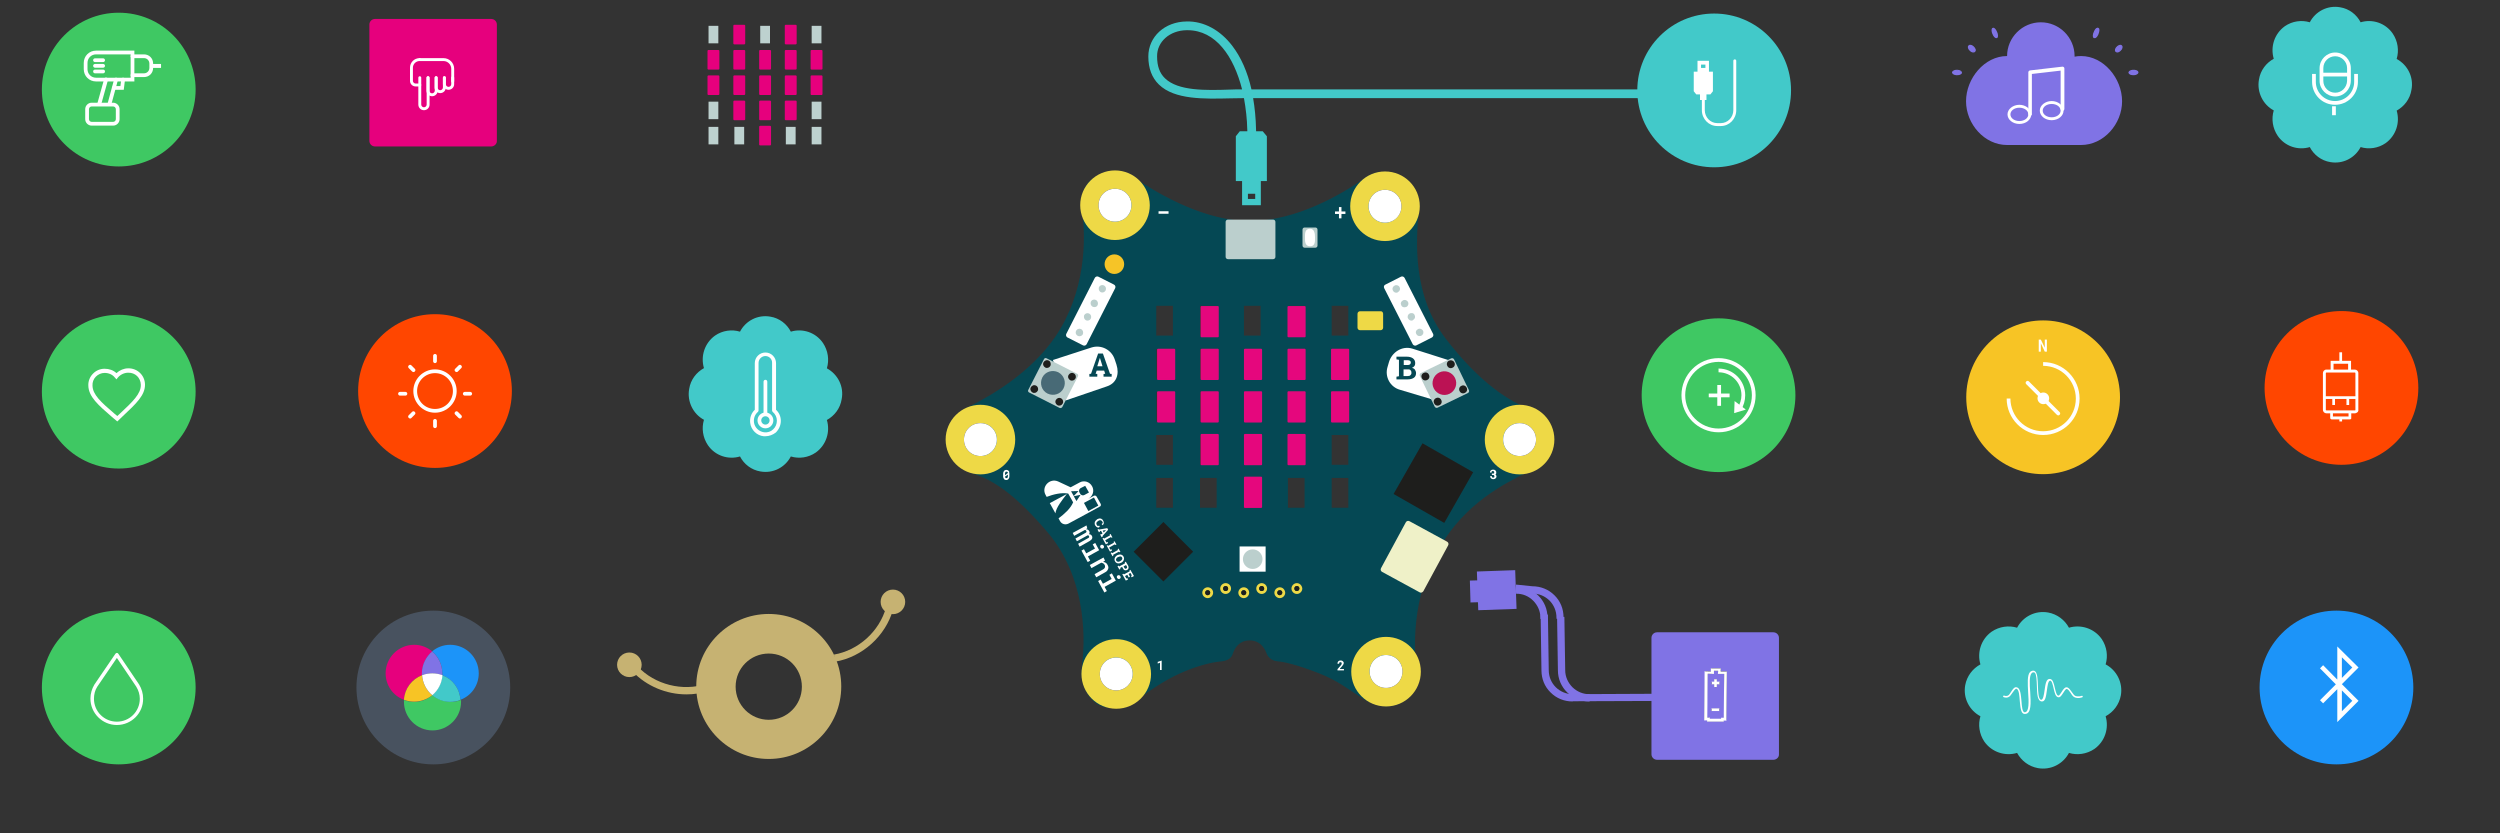 <?xml version="1.0" encoding="utf-8"?>
<!-- Generator: Adobe Illustrator 24.0.3, SVG Export Plug-In . SVG Version: 6.00 Build 0)  -->
<svg version="1.1" id="Ebene_1" xmlns="http://www.w3.org/2000/svg" xmlns:xlink="http://www.w3.org/1999/xlink" x="0px" y="0px"
	 viewBox="0 0 1200 400" style="enable-background:new 0 0 1200 400;" xml:space="preserve">
<rect x="0" y="0" width="1200" height="400" fill="#333333" stroke="none"/>
<style type="text/css">
	.st0{fill:#BAD270;}
	.st1{fill:#054854;}
	.st2{fill:#1E1E1C;}
	.st3{fill:#E5077D;}
	.st4{fill:#E4087D;}
	.st5{fill:#FFFFFF;}
	.st6{fill:#BBCFCD;}
	.st7{fill:#486A76;}
	.st8{fill:#BB1254;}
	.st9{fill:#F6C427;}
	.st10{fill:#EFF1C8;}
	.st11{fill:#EED946;}
	.st12{fill:#42C9C9;}
	.st13{fill:#BDD1CF;}
	.st14{fill:#E6007D;}
	.st15{fill:none;}
	.st16{fill:#C6B272;}
	.st17{fill:#8073E5;}
	.st18{fill:#1C94F9;}
	.st19{fill:#FF4600;}
	.st20{fill:#48525F;}
	.st21{fill:#3FC863;}
	.st22{fill:#F7C425;}
	.st23{fill:none;stroke:#FFFFFF;stroke-width:1.776;stroke-miterlimit:10;}
</style>
<g id="Ebene_1_1_">
	<g>
		<g>
			<g>
				<g>
					<path class="st0" d="M606,268.4c0,2.6-2.1,4.7-4.7,4.7s-4.7-2.1-4.7-4.7s2.1-4.7,4.7-4.7S606,265.8,606,268.4"/>
				</g>
			</g>
			<g>
				<path class="st1" d="M745.6,210c-0.4-6.1-4.4-11.4-10.2-13.3c-10.4-3.5-25-12.7-41.5-34.2c-15.8-20.6-14.4-46.6-12.8-61.8
					c0.8-7.5-3.7-14.6-10.8-17.1l-0.6-0.2c-4.9-1.7-10.3-1-14.5,2c-10.5,7.4-32.6,20.7-55.4,20.7c-21,0-42.8-12.3-55-20.6
					c-6.3-4.2-14.5-4-20.6,0.5c-4.5,3.3-5.6,9.6-4.8,15.1c1.9,13.4,1.9,38.9-12.9,60.6c-11.4,16.6-29.3,27.5-41.4,33.5
					c-7.8,3.8-11.7,9.6-10.7,18.1c0.9,8.5,8.3,12.6,12.1,13.8c8.8,2.9,19.2,8.2,36.5,28.6c17.4,20.6,18.3,48.1,16.4,63.1
					c-0.9,7,0.8,14.1,6.4,18.5c5.3,4.1,14.6,2.8,20-1.3c6.3-4.8,13.1-9.3,20-12.5c7.8-3.6,15.4-5.6,20.1-6c2.6-0.2,5-1.1,5.8-3.6
					c1-3,3.2-6.5,8.1-6.5c4.7,0,7,3.2,8.1,6.1c0.8,2.2,2.8,3.7,5.1,3.9c3.4,0.3,9.4,1.6,19.9,5.7c8.7,3.3,15.1,8.2,20.4,11.7
					c9.3,6.1,16.3,4.5,21,1.5c4.2-2.7,6.5-7.6,5.8-12.6c-1.5-11.2-3-37.1,11.3-61.5c11.8-20.2,30.2-30,42-35.6
					C740.6,223.3,746.2,217.8,745.6,210z M470.1,219c-4.4,0-8-3.6-8-8s3.6-8,8-8s8,3.6,8,8S474.5,219,470.1,219z M534.9,90.3
					c4.4,0,8,3.6,8,8s-3.6,8-8,8s-8-3.6-8-8C527,93.8,530.5,90.3,534.9,90.3z M535.5,332c-4.4,0-8-3.6-8-8s3.6-8,8-8s8,3.6,8,8
					C543.4,328.5,539.9,332,535.5,332z M563,243.7h-8v-14.3h8V243.7z M563,223.1h-8v-14.3h8V223.1z M563,202.4h-8v-14.3h8V202.4z
					 M563,181.8h-8v-14.3h8V181.8z M563,161.1h-8v-14.3h8V161.1z M584,243.7h-8v-14.3h8V243.7z M584,223.1h-8v-14.3h8V223.1z
					 M584,202.4h-8v-14.3h8V202.4z M584,181.8h-8v-14.3h8V181.8z M584,161.1h-8v-14.3h8V161.1z M605.1,243.7h-8v-14.3h8V243.7z
					 M605.1,223.1h-8v-14.3h8V223.1z M605.1,202.4h-8v-14.3h8V202.4z M605.1,181.8h-8v-14.3h8V181.8z M605.1,161.1h-8v-14.3h8V161.1
					z M626.2,243.7h-8v-14.3h8V243.7z M626.2,223.1h-8v-14.3h8V223.1z M626.2,202.4h-8v-14.3h8V202.4z M626.2,181.8h-8v-14.3h8
					V181.8z M626.2,161.1h-8v-14.3h8V161.1z M647.2,243.7h-8v-14.3h8V243.7z M647.2,223.1h-8v-14.3h8V223.1z M647.2,202.4h-8v-14.3
					h8V202.4z M647.2,181.8h-8v-14.3h8V181.8z M647.2,161.1h-8v-14.3h8V161.1z M665.1,90.7c4.4,0,8,3.6,8,8s-3.6,8-8,8s-8-3.6-8-8
					C657.1,94.2,660.7,90.7,665.1,90.7z M665.6,330.9c-4.4,0-8-3.6-8-8s3.6-8,8-8s8,3.6,8,8S670,330.9,665.6,330.9z M729.9,219.1
					c-4.4,0-8-3.6-8-8s3.6-8,8-8s8,3.6,8,8S734.3,219.1,729.9,219.1z"/>
			</g>
			<g>
				
					<rect x="673.6" y="218.1" transform="matrix(0.496 -0.869 0.869 0.496 145.276 714.294)" class="st2" width="28" height="28"/>
			</g>
			<g>
				<g>
					<g>
						<rect x="597.5" y="229.2" class="st3" width="7.9" height="14.2"/>
						<path class="st4" d="M605.4,243.8h-7.9c-0.2,0-0.4-0.2-0.4-0.4v-14.2c0-0.2,0.2-0.4,0.4-0.4h7.9c0.2,0,0.4,0.2,0.4,0.4v14.2
							C605.8,243.6,605.6,243.8,605.4,243.8z M597.9,243h7.1v-13.4h-7.1V243z"/>
					</g>
					<g>
						<rect x="618.4" y="208.7" class="st3" width="7.9" height="14.2"/>
						<path class="st4" d="M626.3,223.3h-7.9c-0.2,0-0.4-0.2-0.4-0.4v-14.2c0-0.2,0.2-0.4,0.4-0.4h7.9c0.2,0,0.4,0.2,0.4,0.4v14.2
							C626.7,223.1,626.5,223.3,626.3,223.3z M618.8,222.5h7.1v-13.4h-7.1V222.5z"/>
					</g>
					<g>
						<rect x="597.5" y="208.7" class="st3" width="7.9" height="14.2"/>
						<path class="st4" d="M605.4,223.3h-7.9c-0.2,0-0.4-0.2-0.4-0.4v-14.2c0-0.2,0.2-0.4,0.4-0.4h7.9c0.2,0,0.4,0.2,0.4,0.4v14.2
							C605.8,223.1,605.6,223.3,605.4,223.3z M597.9,222.5h7.1v-13.4h-7.1V222.5z"/>
					</g>
					<g>
						<rect x="576.7" y="208.7" class="st3" width="7.9" height="14.2"/>
						<path class="st4" d="M584.6,223.3h-7.9c-0.2,0-0.4-0.2-0.4-0.4v-14.2c0-0.2,0.2-0.4,0.4-0.4h7.9c0.2,0,0.4,0.2,0.4,0.4v14.2
							C585,223.1,584.8,223.3,584.6,223.3z M577.1,222.5h7.1v-13.4h-7.1V222.5z"/>
					</g>
					<g>
						<rect x="639.3" y="188.2" class="st3" width="7.9" height="14.2"/>
						<path class="st4" d="M647.2,202.8h-7.9c-0.2,0-0.4-0.2-0.4-0.4v-14.2c0-0.2,0.2-0.4,0.4-0.4h7.9c0.2,0,0.4,0.2,0.4,0.4v14.2
							C647.6,202.6,647.4,202.8,647.2,202.8z M639.7,202h7.1v-13.4h-7.1V202z"/>
					</g>
					<g>
						<rect x="618.4" y="188.2" class="st3" width="7.9" height="14.2"/>
						<path class="st4" d="M626.3,202.8h-7.9c-0.2,0-0.4-0.2-0.4-0.4v-14.2c0-0.2,0.2-0.4,0.4-0.4h7.9c0.2,0,0.4,0.2,0.4,0.4v14.2
							C626.7,202.6,626.5,202.8,626.3,202.8z M618.8,202h7.1v-13.4h-7.1V202z"/>
					</g>
					<g>
						<rect x="597.5" y="188.2" class="st3" width="7.9" height="14.2"/>
						<path class="st4" d="M605.4,202.8h-7.9c-0.2,0-0.4-0.2-0.4-0.4v-14.2c0-0.2,0.2-0.4,0.4-0.4h7.9c0.2,0,0.4,0.2,0.4,0.4v14.2
							C605.8,202.6,605.6,202.8,605.4,202.8z M597.9,202h7.1v-13.4h-7.1V202z"/>
					</g>
					<g>
						<rect x="576.7" y="188.2" class="st3" width="7.9" height="14.2"/>
						<path class="st4" d="M584.6,202.8h-7.9c-0.2,0-0.4-0.2-0.4-0.4v-14.2c0-0.2,0.2-0.4,0.4-0.4h7.9c0.2,0,0.4,0.2,0.4,0.4v14.2
							C585,202.6,584.8,202.8,584.6,202.8z M577.1,202h7.1v-13.4h-7.1V202z"/>
					</g>
					<g>
						<rect x="555.8" y="188.2" class="st3" width="7.9" height="14.2"/>
						<path class="st4" d="M563.7,202.8h-7.9c-0.2,0-0.4-0.2-0.4-0.4v-14.2c0-0.2,0.2-0.4,0.4-0.4h7.9c0.2,0,0.4,0.2,0.4,0.4v14.2
							C564.1,202.6,563.9,202.8,563.7,202.8z M556.2,202h7.1v-13.4h-7.1V202z"/>
					</g>
					<g>
						<rect x="639.3" y="167.8" class="st3" width="7.9" height="14.2"/>
						<path class="st4" d="M647.2,182.4h-7.9c-0.2,0-0.4-0.2-0.4-0.4v-14.2c0-0.2,0.2-0.4,0.4-0.4h7.9c0.2,0,0.4,0.2,0.4,0.4V182
							C647.6,182.2,647.4,182.4,647.2,182.4z M639.7,181.6h7.1v-13.4h-7.1V181.6z"/>
					</g>
					<g>
						<rect x="618.4" y="167.8" class="st3" width="7.9" height="14.2"/>
						<path class="st4" d="M626.3,182.4h-7.9c-0.2,0-0.4-0.2-0.4-0.4v-14.2c0-0.2,0.2-0.4,0.4-0.4h7.9c0.2,0,0.4,0.2,0.4,0.4V182
							C626.7,182.2,626.5,182.4,626.3,182.4z M618.8,181.6h7.1v-13.4h-7.1V181.6z"/>
					</g>
					<g>
						<rect x="597.5" y="167.8" class="st3" width="7.9" height="14.2"/>
						<path class="st4" d="M605.4,182.4h-7.9c-0.2,0-0.4-0.2-0.4-0.4v-14.2c0-0.2,0.2-0.4,0.4-0.4h7.9c0.2,0,0.4,0.2,0.4,0.4V182
							C605.8,182.2,605.6,182.4,605.4,182.4z M597.9,181.6h7.1v-13.4h-7.1V181.6z"/>
					</g>
					<g>
						<rect x="576.7" y="167.8" class="st3" width="7.9" height="14.2"/>
						<path class="st4" d="M584.6,182.4h-7.9c-0.2,0-0.4-0.2-0.4-0.4v-14.2c0-0.2,0.2-0.4,0.4-0.4h7.9c0.2,0,0.4,0.2,0.4,0.4V182
							C585,182.2,584.8,182.4,584.6,182.4z M577.1,181.6h7.1v-13.4h-7.1V181.6z"/>
					</g>
					<g>
						<rect x="555.8" y="167.8" class="st3" width="7.9" height="14.2"/>
						<path class="st4" d="M563.7,182.4h-7.9c-0.2,0-0.4-0.2-0.4-0.4v-14.2c0-0.2,0.2-0.4,0.4-0.4h7.9c0.2,0,0.4,0.2,0.4,0.4V182
							C564.1,182.2,563.9,182.4,563.7,182.4z M556.2,181.6h7.1v-13.4h-7.1V181.6z"/>
					</g>
					<g>
						<rect x="618.4" y="147.3" class="st3" width="7.9" height="14.2"/>
						<path class="st4" d="M626.3,161.9h-7.9c-0.2,0-0.4-0.2-0.4-0.4v-14.2c0-0.2,0.2-0.4,0.4-0.4h7.9c0.2,0,0.4,0.2,0.4,0.4v14.2
							C626.7,161.7,626.5,161.9,626.3,161.9z M618.8,161.1h7.1v-13.4h-7.1V161.1z"/>
					</g>
					<g>
						<rect x="576.7" y="147.3" class="st3" width="7.9" height="14.2"/>
						<path class="st4" d="M584.6,161.9h-7.9c-0.2,0-0.4-0.2-0.4-0.4v-14.2c0-0.2,0.2-0.4,0.4-0.4h7.9c0.2,0,0.4,0.2,0.4,0.4v14.2
							C585,161.7,584.8,161.9,584.6,161.9z M577.1,161.1h7.1v-13.4h-7.1V161.1z"/>
					</g>
				</g>
			</g>
			<g>
				<g>
					<g>
						<path class="st5" d="M533.5,180.8h-3.8v-1.3l0.8-0.1l-0.5-1.5h-3.6l-0.5,1.5l0.8,0.1v1.3h-3.8v-1.3l0.8-0.1l3.4-9.7h2.3
							l3.4,9.7l0.8,0.1v1.3H533.5z M523.9,166.8l-18.5,6l6.2,19.4l19.6-6.7c4.7-1.5,6.2-5.8,4.7-10.5l-0.8-2.4
							C533.6,167.9,528.6,165.3,523.9,166.8"/>
					</g>
					<g>
						<polygon class="st5" points="527.9,171.9 526.7,175.8 529.2,175.8 528,171.9 						"/>
					</g>
				</g>
				<g>
					<g>
						<path class="st5" d="M678.7,181.3c-0.7,0.5-1.7,0.8-3,0.8h-5.4v-1.3l1.2-0.2v-7.9l-1.2-0.2v-1.3h1.2h3.7c1.3,0,2.3,0.3,3,0.8
							s1.1,1.3,1.1,2.3c0,0.5-0.1,1-0.4,1.4c-0.3,0.4-0.7,0.7-1.2,0.9c0.7,0.1,1.2,0.4,1.5,0.9s0.5,1,0.5,1.6
							C679.7,180,679.4,180.8,678.7,181.3 M677.8,167.3c-4.9-1.4-9.7,1.8-11.1,6.5l-0.7,2.4c-1.4,4.7,1.3,9.6,6,10.9l17.4,5.2
							l5.7-19.5L677.8,167.3z"/>
					</g>
					<g>
						<g>
							<path class="st5" d="M676.8,174.9c0.2-0.2,0.4-0.5,0.4-0.8c0-0.4-0.1-0.7-0.4-0.9c-0.2-0.2-0.6-0.3-1.1-0.3h-1.9v2.3h2
								C676.2,175.2,676.5,175.1,676.8,174.9"/>
						</g>
						<g>
							<path class="st5" d="M675.9,177.3h-2.2v3.2h2c0.6,0,1-0.1,1.3-0.4c0.3-0.3,0.5-0.6,0.5-1.1s-0.1-1-0.4-1.2
								C676.9,177.4,676.5,177.3,675.9,177.3"/>
						</g>
					</g>
				</g>
				<g>
					<g>
						<path class="st6" d="M508.6,195.8l-14.6-7.4c-0.5-0.2-0.7-0.8-0.4-1.3l7.5-14.7c0.2-0.5,0.8-0.7,1.3-0.4l14.6,7.4
							c0.5,0.2,0.7,0.8,0.4,1.3l-7.5,14.7C509.6,195.8,509.1,196,508.6,195.8"/>
					</g>
					<g>
						<path class="st7" d="M510.5,186.4c-1.4,2.8-4.8,3.9-7.7,2.5c-2.8-1.4-3.9-4.8-2.5-7.7c1.4-2.8,4.8-3.9,7.7-2.5
							C510.8,180.2,511.9,183.6,510.5,186.4"/>
					</g>
					<g>
						<path class="st2" d="M504.2,175.6c-0.5,0.9-1.6,1.3-2.5,0.8s-1.3-1.6-0.8-2.5s1.6-1.3,2.5-0.8
							C504.3,173.5,504.6,174.7,504.2,175.6"/>
					</g>
					<g>
						<path class="st2" d="M516.2,181.7c-0.5,0.9-1.6,1.3-2.5,0.8s-1.3-1.6-0.8-2.5s1.6-1.3,2.5-0.8
							C516.3,179.6,516.7,180.8,516.2,181.7"/>
					</g>
					<g>
						<path class="st2" d="M498.1,187.6c-0.5,0.9-1.6,1.3-2.5,0.8s-1.3-1.6-0.8-2.5s1.6-1.3,2.5-0.8
							C498.2,185.5,498.6,186.7,498.1,187.6"/>
					</g>
					<g>
						<path class="st2" d="M510.1,193.7c-0.5,0.9-1.6,1.3-2.5,0.8s-1.3-1.6-0.8-2.5s1.6-1.3,2.5-0.8
							C510.2,191.6,510.6,192.8,510.1,193.7"/>
					</g>
				</g>
				<g>
					<g>
						<path class="st6" d="M704.7,188.6l-14.7,7.1c-0.5,0.2-1,0-1.3-0.4l-7.2-14.9c-0.2-0.5,0-1,0.4-1.3l14.7-7.1
							c0.5-0.2,1,0,1.3,0.4l7.2,14.9C705.3,187.8,705.1,188.3,704.7,188.6"/>
					</g>
					<g>
						<path class="st8" d="M698.4,181.4c1.4,2.8,0.2,6.2-2.6,7.6c-2.8,1.4-6.2,0.2-7.6-2.6c-1.4-2.8-0.2-6.2,2.6-7.6
							C693.6,177.4,697,178.6,698.4,181.4"/>
					</g>
					<g>
						<path class="st2" d="M685.9,179.9c0.5,0.9,0.1,2.1-0.9,2.5c-0.9,0.5-2.1,0.1-2.5-0.9c-0.5-0.9-0.1-2.1,0.9-2.5
							C684.4,178.5,685.5,178.9,685.9,179.9"/>
					</g>
					<g>
						<path class="st2" d="M698.1,174c0.5,0.9,0.1,2.1-0.9,2.5c-0.9,0.5-2.1,0.1-2.5-0.9c-0.5-0.9-0.1-2.1,0.9-2.5
							C696.5,172.7,697.6,173,698.1,174"/>
					</g>
					<g>
						<path class="st2" d="M691.8,192c0.5,0.9,0.1,2.1-0.9,2.5c-0.9,0.5-2.1,0.1-2.5-0.9c-0.5-0.9-0.1-2.1,0.9-2.5
							C690.2,190.6,691.4,191,691.8,192"/>
					</g>
					<g>
						<path class="st2" d="M704,186.1c0.5,0.9,0.1,2.1-0.9,2.5c-0.9,0.5-2.1,0.1-2.5-0.9c-0.5-0.9-0.1-2.1,0.9-2.5
							C702.4,184.7,703.5,185.1,704,186.1"/>
					</g>
				</g>
			</g>
			<g>
				<g>
					<path class="st9" d="M539.6,126.8c0,2.6-2.1,4.7-4.7,4.7s-4.7-2.1-4.7-4.7s2.1-4.7,4.7-4.7S539.6,124.2,539.6,126.8"/>
				</g>
			</g>
			<g>
				<path class="st10" d="M681.4,284.3l-18-9.8c-0.6-0.3-0.9-1.1-0.5-1.8l11.9-22c0.3-0.6,1.1-0.9,1.8-0.5l18,9.8
					c0.6,0.3,0.9,1.1,0.5,1.8l-11.9,22C682.8,284.4,682,284.7,681.4,284.3"/>
			</g>
			<g>
				<g>
					<rect x="595" y="262.3" class="st5" width="12.5" height="12.1"/>
				</g>
				<g>
					<g>
						<path class="st6" d="M606,268.4c0,2.6-2.1,4.7-4.7,4.7s-4.7-2.1-4.7-4.7s2.1-4.7,4.7-4.7S606,265.8,606,268.4"/>
					</g>
				</g>
			</g>
		</g>
		<g>
			<path class="st6" d="M611.1,124.4h-21.7c-0.6,0-1.1-0.5-1.1-1.1v-16.8c0-0.6,0.5-1.1,1.1-1.1h21.7c0.6,0,1.1,0.5,1.1,1.1v16.8
				C612.2,123.9,611.7,124.4,611.1,124.4"/>
		</g>
		<g>
			
				<rect x="548.4" y="254.7" transform="matrix(0.707 -0.707 0.707 0.707 -23.647 472.467)" class="st2" width="20.2" height="20.2"/>
		</g>
		<g>
			<g>
				<path class="st6" d="M631.4,118.9h-5.2c-0.5,0-1-0.4-1-1v-7.7c0-0.5,0.4-1,1-1h5.2c0.5,0,1,0.4,1,1v7.7
					C632.4,118.4,632,118.9,631.4,118.9"/>
			</g>
			<g>
				<path class="st5" d="M631.2,114c0-1.7-0.2-4.2-2.4-4.2c-2.6,0-2.4,2.6-2.4,4.2c0,1.7-0.1,4.2,2.4,4.2
					C631.4,118.3,631.2,115.7,631.2,114"/>
			</g>
		</g>
		<g>
			<g>
				<path class="st5" d="M535.3,138.3l-13.7,26.9c-0.3,0.6-1.1,0.9-1.7,0.6l-7.5-3.8c-0.6-0.3-0.9-1.1-0.6-1.7l13.7-26.9
					c0.3-0.6,1.1-0.9,1.7-0.6l7.5,3.8C535.3,136.9,535.6,137.6,535.3,138.3z"/>
			</g>
			<g>
				<g>
					<path class="st6" d="M530.3,139.3c0.3-0.7,0.1-1.5-0.6-1.9c-0.7-0.3-1.5-0.1-1.9,0.6c-0.3,0.7-0.1,1.5,0.6,1.9
						C529.1,140.3,529.9,140,530.3,139.3"/>
					<path class="st6" d="M529.1,140.4c-0.3,0-0.6-0.1-0.8-0.2c-0.8-0.5-1.1-1.4-0.8-2.4c0.5-0.9,1.5-1.2,2.4-0.8
						c0.9,0.5,1.2,1.5,0.8,2.4l0,0C530.3,140.1,529.7,140.4,529.1,140.4z M529.1,137.6c-0.4,0-0.7,0.2-0.9,0.6
						c-0.2,0.5,0,1.1,0.5,1.4c0.5,0.3,1.1,0.1,1.4-0.4c0.2-0.6,0.1-1.1-0.5-1.4C529.4,137.6,529.2,137.6,529.1,137.6z"/>
				</g>
				<g>
					<path class="st6" d="M526.5,146.3c0.3-0.7,0.1-1.5-0.6-1.9s-1.5-0.1-1.9,0.6c-0.3,0.7-0.1,1.5,0.6,1.9
						C525.3,147.3,526.2,147,526.5,146.3"/>
					<path class="st6" d="M525.3,147.4c-0.3,0-0.6-0.1-0.9-0.2c-0.8-0.5-1.1-1.4-0.8-2.4c0.3-0.5,0.6-0.8,1.1-0.9
						c0.4-0.2,0.9-0.1,1.4,0.1c0.8,0.5,1.1,1.4,0.8,2.4l0,0c-0.2,0.4-0.5,0.8-1,0.9C525.6,147.4,525.5,147.4,525.3,147.4z
						 M525.2,144.6c-0.1,0-0.2,0-0.3,0c-0.3,0.1-0.5,0.3-0.6,0.6c-0.2,0.5,0,1.1,0.5,1.4c0.2,0.1,0.5,0.2,0.8,0.1
						c0.3-0.1,0.5-0.3,0.6-0.5l0,0c0.2-0.6,0.1-1.2-0.4-1.4C525.6,144.6,525.4,144.6,525.2,144.6z"/>
				</g>
				<g>
					<path class="st6" d="M523.2,152.8c0.3-0.7,0.1-1.5-0.6-1.9c-0.7-0.3-1.5-0.1-1.9,0.6c-0.3,0.7-0.1,1.5,0.6,1.9
						C522,153.8,522.8,153.5,523.2,152.8"/>
					<path class="st6" d="M522,153.9c-0.3,0-0.6-0.1-0.8-0.2c-0.8-0.5-1.1-1.4-0.8-2.4c0.5-0.9,1.5-1.2,2.4-0.8
						c0.9,0.5,1.2,1.5,0.8,2.4l0,0C523.2,153.6,522.6,153.9,522,153.9z M522,151.1c-0.4,0-0.7,0.2-0.9,0.6c-0.2,0.5,0,1.1,0.5,1.4
						c0.5,0.3,1.1,0.1,1.4-0.4c0.2-0.6,0.1-1.1-0.5-1.4C522.3,151.1,522.1,151.1,522,151.1z"/>
				</g>
				<g>
					<path class="st6" d="M519.4,160.3c0.3-0.7,0.1-1.5-0.6-1.9s-1.5-0.1-1.9,0.6c-0.3,0.7-0.1,1.5,0.6,1.9
						C518.2,161.2,519,161,519.4,160.3"/>
					<path class="st6" d="M518.1,161.4c-0.3,0-0.5-0.1-0.8-0.2c-0.9-0.5-1.2-1.5-0.8-2.4c0.3-0.5,0.6-0.8,1.1-0.9
						c0.5-0.2,0.9-0.1,1.4,0.1c0.8,0.5,1.1,1.4,0.8,2.4l0,0C519.4,161.1,518.8,161.4,518.1,161.4z M518.1,158.6c-0.1,0-0.2,0-0.3,0
						c-0.3,0.1-0.5,0.3-0.6,0.6c-0.2,0.5,0,1.1,0.5,1.4c0.5,0.2,1.1,0.1,1.4-0.4c0.2-0.6,0.1-1.1-0.5-1.4
						C518.5,158.6,518.3,158.6,518.1,158.6z"/>
				</g>
			</g>
		</g>
		<g>
			<g>
				<path class="st5" d="M664.4,138.3l13.7,26.9c0.3,0.6,1.1,0.9,1.7,0.6l7.5-3.8c0.6-0.3,0.9-1.1,0.6-1.7l-13.7-26.9
					c-0.3-0.6-1.1-0.9-1.7-0.6l-7.5,3.8C664.3,136.9,664.1,137.6,664.4,138.3z"/>
			</g>
			<g>
				<g>
					<path class="st6" d="M669,139.4c-0.4-0.7-0.1-1.5,0.6-1.9c0.7-0.4,1.5-0.1,1.9,0.6c0.4,0.7,0.1,1.5-0.6,1.9
						C670.2,140.4,669.4,140.1,669,139.4"/>
					<path class="st6" d="M670.2,140.5c-0.6,0-1.2-0.3-1.6-1c-0.2-0.4-0.3-0.9-0.1-1.4c0.1-0.4,0.5-0.8,0.9-1
						c0.8-0.5,1.9-0.2,2.4,0.7c0.2,0.4,0.3,0.9,0.1,1.4c-0.1,0.4-0.5,0.8-0.9,1C670.8,140.5,670.5,140.5,670.2,140.5z M670.3,137.7
						c-0.2,0-0.3,0-0.5,0.1c-0.3,0.2-0.5,0.4-0.6,0.6c-0.1,0.3-0.1,0.5,0.1,0.8l0,0c0.3,0.6,0.9,0.8,1.4,0.5
						c0.3-0.2,0.5-0.4,0.6-0.6c0.1-0.3,0.1-0.5-0.1-0.8C671,137.9,670.6,137.7,670.3,137.7z"/>
				</g>
				<g>
					<path class="st6" d="M672.9,146.4c-0.4-0.7-0.1-1.5,0.6-1.9c0.7-0.4,1.5-0.1,1.9,0.6c0.4,0.7,0.1,1.5-0.6,1.9
						C674.1,147.3,673.2,147.1,672.9,146.4"/>
					<path class="st6" d="M674.1,147.5c-0.2,0-0.4,0-0.5-0.1c-0.5-0.1-0.8-0.4-1-0.9c-0.2-0.4-0.3-0.9-0.1-1.3
						c0.1-0.4,0.5-0.8,0.9-1c0.8-0.5,1.9-0.2,2.4,0.7c0.5,0.8,0.2,1.9-0.7,2.4C674.7,147.4,674.4,147.5,674.1,147.5z M674.2,144.7
						c-0.2,0-0.3,0-0.5,0.1c-0.3,0.2-0.5,0.4-0.6,0.6c-0.1,0.3-0.1,0.5,0.1,0.8l0,0c0.1,0.3,0.4,0.4,0.6,0.5
						c0.3,0.1,0.6,0.1,0.9-0.1c0.5-0.3,0.7-0.9,0.4-1.4C674.9,144.9,674.5,144.7,674.2,144.7z"/>
				</g>
				<g>
					<path class="st6" d="M676.3,152.8c-0.4-0.7-0.1-1.5,0.6-1.9c0.7-0.4,1.5-0.1,1.9,0.6c0.4,0.7,0.1,1.5-0.6,1.9
						C677.5,153.8,676.7,153.5,676.3,152.8"/>
					<path class="st6" d="M677.5,153.9c-0.6,0-1.2-0.3-1.6-1l0,0c-0.5-0.8-0.2-1.9,0.7-2.4c0.4-0.2,0.8-0.3,1.3-0.2s0.9,0.4,1.1,0.9
						c0.2,0.4,0.3,0.9,0.1,1.4c-0.1,0.4-0.5,0.8-0.9,1C678.1,153.9,677.8,153.9,677.5,153.9z M676.6,152.6c0.3,0.6,0.9,0.8,1.4,0.5
						c0.3-0.2,0.5-0.4,0.6-0.6c0.1-0.3,0.1-0.5-0.1-0.8c-0.2-0.3-0.4-0.5-0.7-0.6c-0.2-0.1-0.5,0-0.7,0.1
						C676.5,151.5,676.3,152.1,676.6,152.6L676.6,152.6z"/>
				</g>
				<g>
					<path class="st6" d="M680.2,160.2c-0.4-0.7-0.1-1.5,0.6-1.9c0.7-0.4,1.5-0.1,1.9,0.6c0.4,0.7,0.1,1.5-0.6,1.9
						C681.4,161.2,680.5,160.9,680.2,160.2"/>
					<path class="st6" d="M681.4,161.3c-0.2,0-0.4,0-0.6-0.1c-0.4-0.1-0.8-0.5-1-0.9s-0.3-0.9-0.1-1.3c0.1-0.4,0.5-0.8,0.9-1
						c0.8-0.5,1.9-0.2,2.4,0.7c0.5,0.8,0.2,1.9-0.7,2.4C682,161.3,681.7,161.3,681.4,161.3z M681.5,158.5c-0.2,0-0.3,0-0.5,0.1
						c-0.5,0.3-0.8,0.8-0.5,1.4l0,0c0.1,0.2,0.3,0.4,0.6,0.5s0.6,0.1,0.8-0.1c0.6-0.3,0.8-0.9,0.5-1.4
						C682.2,158.7,681.8,158.5,681.5,158.5z"/>
				</g>
			</g>
		</g>
		<g>
			<rect x="556.1" y="101.4" class="st5" width="4.8" height="1.2"/>
		</g>
		<g>
			<polygon class="st5" points="643.9,101.5 643.9,99.4 642.7,99.4 642.7,101.5 640.8,101.5 640.8,102.7 642.7,102.7 642.7,104.8 
				643.9,104.8 643.9,102.7 645.8,102.7 645.8,101.5 			"/>
		</g>
		<g>
			<g>
				<path class="st5" d="M483.8,227.8v0.7c0,0.3-0.1,0.6-0.2,0.8s-0.3,0.2-0.5,0.2s-0.4-0.1-0.5-0.2c-0.1-0.1-0.2-0.3-0.2-0.5
					L483.8,227.8z M483.8,227l-1.4,1.1v-0.7c0-0.3,0.1-0.6,0.2-0.8s0.3-0.2,0.5-0.2s0.4,0.1,0.5,0.2
					C483.7,226.6,483.8,226.7,483.8,227 M484.2,226.1c-0.1-0.2-0.3-0.3-0.5-0.4c-0.4-0.2-0.9-0.2-1.3,0c-0.2,0.1-0.4,0.2-0.5,0.4
					s-0.2,0.4-0.3,0.6c-0.1,0.2-0.1,0.5-0.1,0.8v1c0,0.3,0,0.5,0.1,0.8c0.1,0.2,0.2,0.4,0.3,0.6c0.1,0.2,0.3,0.3,0.5,0.4
					c0.2,0.1,0.4,0.1,0.6,0.1s0.5,0,0.6-0.1c0.2-0.1,0.3-0.2,0.5-0.4c0.1-0.2,0.2-0.4,0.3-0.6c0.1-0.2,0.1-0.5,0.1-0.8v-1
					c0-0.3,0-0.5-0.1-0.8C484.5,226.4,484.4,226.2,484.2,226.1"/>
			</g>
			<g>
				<path class="st5" d="M718.3,228.5c0-0.1-0.1-0.2-0.1-0.3c-0.1-0.1-0.1-0.2-0.3-0.3l-0.1-0.1c0,0,0.1,0,0.1-0.1
					c0.1-0.1,0.2-0.2,0.2-0.3c0.1-0.1,0.1-0.2,0.1-0.3s0-0.2,0-0.3c0-0.2,0-0.4-0.1-0.6c-0.1-0.2-0.2-0.3-0.3-0.4
					c-0.1-0.1-0.3-0.2-0.5-0.3c-0.3-0.1-0.8-0.1-1.2,0c-0.2,0.1-0.3,0.2-0.5,0.3c-0.1,0.1-0.2,0.3-0.3,0.4c-0.1,0.2-0.1,0.3-0.1,0.5
					v0.1h0.8v-0.1c0-0.1,0-0.2,0-0.3s0.1-0.1,0.1-0.2c0.1-0.1,0.1-0.1,0.2-0.1c0.1,0,0.2,0,0.3,0c0.2,0,0.4,0.1,0.5,0.2
					c0.1,0.1,0.1,0.3,0.1,0.5c0,0.1,0,0.2,0,0.2c0,0.1-0.1,0.1-0.1,0.2c-0.1,0.1-0.1,0.1-0.2,0.1c-0.1,0-0.2,0-0.3,0h-0.5v0.7h0.5
					c0.1,0,0.2,0,0.3,0s0.2,0.1,0.2,0.1c0.1,0.1,0.1,0.1,0.1,0.2c0,0.1,0.1,0.2,0.1,0.3s0,0.2,0,0.3s-0.1,0.1-0.1,0.2
					c-0.1,0.1-0.1,0.1-0.2,0.1c-0.2,0.1-0.4,0.1-0.6,0c-0.1,0-0.2-0.1-0.2-0.1c-0.1-0.1-0.1-0.1-0.1-0.2c0-0.1,0-0.2,0-0.3v-0.1
					h-0.8v0.1c0,0.2,0,0.4,0.1,0.6c0.1,0.2,0.2,0.3,0.3,0.4c0.1,0.1,0.3,0.2,0.5,0.3s0.4,0.1,0.6,0.1c0.2,0,0.4,0,0.6-0.1
					c0.2-0.1,0.3-0.2,0.5-0.3c0.1-0.1,0.2-0.3,0.3-0.4C718.3,229,718.3,228.8,718.3,228.5C718.3,228.8,718.3,228.6,718.3,228.5"/>
			</g>
		</g>
		<g>
			<polygon class="st5" points="555.7,317.7 555.7,318.5 556.8,318.1 556.8,321.6 557.6,321.6 557.6,317.1 557.5,317.1 			"/>
		</g>
		<g>
			<g>
				<path class="st5" d="M643.2,320.9l0.9-1c0.1-0.1,0.2-0.2,0.3-0.4c0.1-0.1,0.2-0.2,0.3-0.4c0.1-0.1,0.1-0.3,0.2-0.4
					c0-0.1,0.1-0.3,0.1-0.4c0-0.2,0-0.4-0.1-0.5c-0.1-0.2-0.2-0.3-0.3-0.4s-0.3-0.2-0.5-0.3c-0.4-0.1-0.9-0.1-1.2,0
					c-0.2,0.1-0.3,0.2-0.5,0.3c-0.1,0.1-0.2,0.3-0.3,0.5s-0.1,0.4-0.1,0.6v0.1h0.8v-0.1c0-0.1,0-0.2,0-0.3c0-0.1,0.1-0.2,0.1-0.2
					c0.1-0.1,0.1-0.1,0.2-0.1c0.2-0.1,0.4-0.1,0.6,0c0.1,0,0.1,0.1,0.2,0.1c0.1,0.1,0.1,0.1,0.1,0.2s0,0.2,0,0.3c0,0.1,0,0.1,0,0.2
					s-0.1,0.1-0.1,0.2s-0.1,0.2-0.2,0.3c-0.1,0.1-0.2,0.2-0.3,0.4l-1.4,1.6v0.6h3.1v-0.7h-1.9L643.2,320.9L643.2,320.9z"/>
			</g>
		</g>
		<g>
			<g>
				<path class="st11" d="M579.7,285.7c-0.7,0-1.2-0.5-1.2-1.2s0.5-1.2,1.2-1.2s1.2,0.5,1.2,1.2
					C580.9,285.1,580.4,285.7,579.7,285.7 M579.7,281.9c-1.4,0-2.6,1.2-2.6,2.6s1.2,2.6,2.6,2.6c1.4,0,2.6-1.2,2.6-2.6
					C582.3,283,581.1,281.9,579.7,281.9"/>
			</g>
			<g>
				<path class="st2" d="M579.7,285.7c-0.7,0-1.2-0.5-1.2-1.2s0.5-1.2,1.2-1.2s1.2,0.5,1.2,1.2C580.9,285.1,580.4,285.7,579.7,285.7
					"/>
			</g>
			<g>
				<path class="st11" d="M588.3,283.7c-0.7,0-1.2-0.5-1.2-1.2s0.5-1.2,1.2-1.2s1.2,0.5,1.2,1.2C589.6,283.2,589,283.7,588.3,283.7
					 M588.3,279.9c-1.4,0-2.6,1.2-2.6,2.6s1.2,2.6,2.6,2.6c1.4,0,2.6-1.2,2.6-2.6C590.9,281.1,589.8,279.9,588.3,279.9"/>
			</g>
			<g>
				<path class="st2" d="M588.3,283.7c-0.7,0-1.2-0.5-1.2-1.2s0.5-1.2,1.2-1.2s1.2,0.5,1.2,1.2C589.6,283.2,589,283.7,588.3,283.7"
					/>
			</g>
			<g>
				<path class="st11" d="M597,285.7c-0.7,0-1.2-0.5-1.2-1.2s0.5-1.2,1.2-1.2s1.2,0.5,1.2,1.2C598.2,285.1,597.7,285.7,597,285.7
					 M597,281.9c-1.4,0-2.6,1.2-2.6,2.6s1.2,2.6,2.6,2.6c1.4,0,2.6-1.2,2.6-2.6C599.6,283,598.4,281.9,597,281.9"/>
			</g>
			<g>
				<path class="st2" d="M597,285.7c-0.7,0-1.2-0.5-1.2-1.2s0.5-1.2,1.2-1.2s1.2,0.5,1.2,1.2C598.2,285.1,597.7,285.7,597,285.7"/>
			</g>
			<g>
				<path class="st11" d="M605.6,283.7c-0.7,0-1.2-0.5-1.2-1.2s0.5-1.2,1.2-1.2s1.2,0.5,1.2,1.2
					C606.9,283.2,606.3,283.7,605.6,283.7 M605.6,279.9c-1.4,0-2.6,1.2-2.6,2.6s1.2,2.6,2.6,2.6c1.4,0,2.6-1.2,2.6-2.6
					C608.2,281.1,607,279.9,605.6,279.9"/>
			</g>
			<g>
				<path class="st2" d="M605.6,283.7c-0.7,0-1.2-0.5-1.2-1.2s0.5-1.2,1.2-1.2s1.2,0.5,1.2,1.2C606.9,283.2,606.3,283.7,605.6,283.7
					"/>
			</g>
			<g>
				<path class="st11" d="M622.5,283.7c-0.7,0-1.2-0.5-1.2-1.2s0.5-1.2,1.2-1.2s1.2,0.5,1.2,1.2S623.1,283.7,622.5,283.7
					 M622.5,279.9c-1.4,0-2.6,1.2-2.6,2.6s1.2,2.6,2.6,2.6s2.6-1.2,2.6-2.6C625,281.1,623.9,279.9,622.5,279.9"/>
			</g>
			<g>
				<path class="st2" d="M622.5,283.7c-0.7,0-1.2-0.5-1.2-1.2s0.5-1.2,1.2-1.2s1.2,0.5,1.2,1.2S623.1,283.7,622.5,283.7"/>
			</g>
			<g>
				<path class="st11" d="M614.3,285.7c-0.7,0-1.2-0.5-1.2-1.2s0.5-1.2,1.2-1.2s1.2,0.5,1.2,1.2
					C615.5,285.1,614.9,285.7,614.3,285.7 M614.3,281.9c-1.4,0-2.6,1.2-2.6,2.6s1.2,2.6,2.6,2.6s2.6-1.2,2.6-2.6
					C616.8,283,615.7,281.9,614.3,281.9"/>
			</g>
			<g>
				<path class="st2" d="M614.3,285.7c-0.7,0-1.2-0.5-1.2-1.2s0.5-1.2,1.2-1.2s1.2,0.5,1.2,1.2C615.5,285.1,614.9,285.7,614.3,285.7
					"/>
			</g>
			<g>
				<path class="st11" d="M470.6,218.9c-4.4,0-7.9-3.5-7.9-7.9s3.5-7.9,7.9-7.9s7.9,3.5,7.9,7.9S475,218.9,470.6,218.9 M470.6,194.3
					c-9.2,0-16.7,7.5-16.7,16.7s7.5,16.7,16.7,16.7s16.7-7.5,16.7-16.7S479.8,194.3,470.6,194.3"/>
			</g>
			<g>
				<path class="st11" d="M664.8,106.9c-4.4,0-7.9-3.5-7.9-7.9s3.5-7.9,7.9-7.9s7.9,3.5,7.9,7.9
					C672.7,103.3,669.2,106.9,664.8,106.9 M664.8,82.3c-9.2,0-16.7,7.5-16.7,16.7s7.5,16.7,16.7,16.7s16.7-7.5,16.7-16.7
					C681.5,89.7,674,82.3,664.8,82.3"/>
			</g>
			<g>
				<path class="st11" d="M729.4,218.9c-4.4,0-7.9-3.5-7.9-7.9s3.5-7.9,7.9-7.9s7.9,3.5,7.9,7.9
					C737.3,215.3,733.8,218.9,729.4,218.9 M729.4,194.3c-9.2,0-16.7,7.5-16.7,16.7s7.5,16.7,16.7,16.7s16.7-7.5,16.7-16.7
					C746.1,201.8,738.6,194.3,729.4,194.3"/>
			</g>
			<g>
				<path class="st11" d="M665.3,330.2c-4.4,0-7.9-3.5-7.9-7.9s3.5-7.9,7.9-7.9s7.9,3.5,7.9,7.9S669.7,330.2,665.3,330.2
					 M665.3,305.7c-9.2,0-16.7,7.5-16.7,16.7s7.5,16.7,16.7,16.7s16.7-7.5,16.7-16.7C682,313.1,674.5,305.7,665.3,305.7"/>
			</g>
			<g>
				<path class="st11" d="M535.8,331.4c-4.4,0-7.9-3.5-7.9-7.9s3.5-7.9,7.9-7.9s7.9,3.5,7.9,7.9S540.1,331.4,535.8,331.4
					 M535.8,306.8c-9.2,0-16.7,7.5-16.7,16.7s7.5,16.7,16.7,16.7s16.7-7.5,16.7-16.7C552.4,314.3,545,306.8,535.8,306.8"/>
			</g>
			<g>
				<path class="st11" d="M535.2,106.4c-4.4,0-7.9-3.5-7.9-7.9s3.5-7.9,7.9-7.9s7.9,3.5,7.9,7.9
					C543.1,102.9,539.6,106.4,535.2,106.4 M535.2,81.8c-9.2,0-16.7,7.5-16.7,16.7s7.5,16.7,16.7,16.7s16.7-7.5,16.7-16.7
					C551.8,89.3,544.4,81.8,535.2,81.8"/>
			</g>
			<g>
				<path class="st5" d="M729.4,218.9c-4.4,0-7.9-3.5-7.9-7.9s3.5-7.9,7.9-7.9s7.9,3.5,7.9,7.9C737.3,215.3,733.8,218.9,729.4,218.9
					"/>
			</g>
			<g>
				<path class="st5" d="M664.8,106.9c-4.4,0-7.9-3.5-7.9-7.9s3.5-7.9,7.9-7.9s7.9,3.5,7.9,7.9S669.2,106.9,664.8,106.9"/>
			</g>
			<g>
				<path class="st5" d="M535.2,106.4c-4.4,0-7.9-3.5-7.9-7.9s3.5-7.9,7.9-7.9s7.9,3.5,7.9,7.9C543.1,102.9,539.6,106.4,535.2,106.4
					"/>
			</g>
			<g>
				<path class="st5" d="M470.6,218.9c-4.4,0-7.9-3.5-7.9-7.9s3.5-7.9,7.9-7.9s7.9,3.5,7.9,7.9S475,218.9,470.6,218.9"/>
			</g>
			<g>
				<path class="st5" d="M535.8,331.4c-4.4,0-7.9-3.5-7.9-7.9s3.5-7.9,7.9-7.9s7.9,3.5,7.9,7.9S540.1,331.4,535.8,331.4"/>
			</g>
			<g>
				<path class="st5" d="M665.3,330.2c-4.4,0-7.9-3.5-7.9-7.9s3.5-7.9,7.9-7.9s7.9,3.5,7.9,7.9S669.7,330.2,665.3,330.2"/>
			</g>
		</g>
		<g>
			<g>
				<path class="st5" d="M529.1,252.1l-0.3-0.6l0.5-0.4c0-0.1,0-0.2,0-0.4c0-0.1-0.1-0.3-0.2-0.4c-0.2-0.3-0.5-0.5-0.8-0.6
					c-0.3,0-0.7,0-1.1,0.3l-0.1,0.1c-0.4,0.2-0.7,0.5-0.8,0.8s-0.1,0.6,0.1,1c0.1,0.2,0.2,0.3,0.3,0.4c0.1,0.1,0.2,0.2,0.3,0.2
					l0.6-0.2l0.3,0.6l-0.8,0.4c-0.3-0.1-0.5-0.2-0.8-0.4c-0.2-0.2-0.4-0.4-0.6-0.7c-0.3-0.5-0.3-1-0.2-1.6c0.2-0.5,0.5-0.9,1.1-1.3
					l0.1-0.1c0.6-0.3,1.1-0.4,1.6-0.3c0.5,0.1,1,0.5,1.2,1c0.2,0.3,0.3,0.6,0.3,0.9c0,0.3,0,0.6-0.1,0.8L529.1,252.1z"/>
			</g>
			<g>
				<path class="st5" d="M529.3,254.7l0.5,0.9l1.1-1.2l0,0L529.3,254.7z M527.3,253.9l0.2,0.3l4-0.7l0.4,0.8l-2.7,3l0.1,0.3
					l-0.5,0.3l-0.7-1.3l0.5-0.3l0.2,0.2l0.4-0.5l-0.7-1.2l-0.6,0.1l0.1,0.3l-0.5,0.3l-0.7-1.3L527.3,253.9z"/>
			</g>
			<g>
				<polygon class="st5" points="529.2,258.4 529.7,258.2 530,258.5 532.8,257 532.6,256.6 533.1,256.3 533.3,256.7 533.7,257.5 
					534,257.9 533.5,258.1 533.2,257.8 530.5,259.3 531.1,260.4 531.6,260.1 531.9,260.7 530.8,261.3 				"/>
			</g>
			<g>
				<polygon class="st5" points="531.2,261.9 531.6,261.7 531.9,262 534.7,260.5 534.5,260.1 535,259.8 535.2,260.2 535.7,261 
					535.9,261.4 535.4,261.6 535.1,261.3 532.4,262.8 533,263.9 533.5,263.6 533.8,264.2 532.8,264.8 				"/>
			</g>
			<g>
				<polygon class="st5" points="536.5,263.6 536.9,263.3 537.8,264.9 537.4,265.1 537.1,264.8 534.3,266.3 534.4,266.8 534,267 
					533.1,265.4 533.6,265.2 533.9,265.5 536.6,264 				"/>
			</g>
			<g>
				<g>
					<path class="st5" d="M537.8,269.3c0.4-0.2,0.7-0.5,0.8-0.8c0.2-0.3,0.1-0.6,0-0.9c-0.2-0.3-0.4-0.5-0.8-0.5
						c-0.3,0-0.7,0.1-1.1,0.3h-0.1c-0.4,0.2-0.7,0.5-0.8,0.8c-0.2,0.3-0.1,0.6,0,0.9c0.2,0.3,0.4,0.5,0.8,0.5
						C537,269.7,537.3,269.6,537.8,269.3L537.8,269.3z M538.2,270.1c-0.6,0.3-1.1,0.4-1.7,0.3c-0.5-0.1-1-0.4-1.3-1
						c-0.3-0.5-0.3-1-0.1-1.6c0.2-0.5,0.6-0.9,1.1-1.3h0.1c0.6-0.3,1.1-0.4,1.7-0.3c0.5,0.1,1,0.4,1.3,1c0.3,0.5,0.3,1,0.1,1.6
						C539.2,269.3,538.8,269.8,538.2,270.1L538.2,270.1z"/>
				</g>
				<g>
					<path class="st5" d="M539.3,271.9l0.4,0.7c0.1,0.2,0.3,0.3,0.4,0.4c0.2,0,0.4,0,0.5-0.1c0.2-0.1,0.3-0.2,0.4-0.4
						c0.1-0.2,0-0.4-0.1-0.6l-0.4-0.7L539.3,271.9z M541.5,271.5c0.2,0.4,0.3,0.9,0.2,1.2c-0.1,0.4-0.3,0.7-0.7,0.9
						c-0.4,0.2-0.7,0.2-1.1,0.1c-0.4-0.1-0.7-0.4-0.9-0.9l-0.4-0.7l-0.9,0.5l0.1,0.5l-0.5,0.3l-0.9-1.6l0.5-0.3l0.3,0.4l2.8-1.5
						l-0.1-0.5l0.5-0.3l0.2,0.4L541.5,271.5z"/>
				</g>
			</g>
			<g>
				<polygon class="st5" points="541.8,277.2 541.1,275.9 540,276.5 540.7,277.7 541.1,277.5 541.5,278.1 540.4,278.7 538.7,275.6 
					539.2,275.4 539.5,275.7 542.3,274.2 542.1,273.8 542.6,273.5 542.8,273.9 544.3,276.5 543.2,277.1 542.9,276.5 543.3,276.2 
					542.6,275 541.7,275.5 542.4,276.8 				"/>
			</g>
			<g>
				<path class="st5" d="M521.9,253.6l-0.7,0.4c0.3,0,0.6,0.1,0.9,0.2c0.3,0.1,0.5,0.4,0.7,0.7s0.2,0.5,0.2,0.8
					c0,0.2-0.1,0.5-0.3,0.7c0.3,0,0.5,0.1,0.8,0.2c0.2,0.1,0.4,0.3,0.6,0.6c0.1,0.2,0.2,0.4,0.2,0.7c0,0.2,0,0.4-0.1,0.6
					s-0.2,0.4-0.4,0.6s-0.5,0.4-0.8,0.6l-4.8,2.7l-0.7-1.4l4.8-2.7c0.3-0.1,0.4-0.3,0.5-0.5c0-0.2,0-0.3-0.1-0.5s-0.2-0.3-0.3-0.3
					c-0.1-0.1-0.3-0.1-0.4,0l-5.1,2.8l-0.7-1.3l4.8-2.7c0.3-0.1,0.4-0.3,0.5-0.5c0-0.2,0-0.3-0.1-0.5s-0.2-0.3-0.3-0.3
					c-0.1-0.1-0.3-0.1-0.4-0.1l-5.1,2.8l-0.7-1.4l6.6-3.6L521.9,253.6z"/>
			</g>
			<g>
				<path class="st5" d="M528.5,261.6c0.2-0.1,0.5-0.2,0.7-0.1s0.4,0.2,0.6,0.5c0.1,0.3,0.2,0.5,0.1,0.7s-0.2,0.4-0.4,0.5
					s-0.5,0.2-0.7,0.1s-0.4-0.2-0.6-0.5c-0.1-0.3-0.2-0.5-0.1-0.7C528.1,261.9,528.3,261.7,528.5,261.6 M525.7,260.6l1.9,3.5l-5.4,3
					l1.1,2l-1.2,0.7l-3-5.5l1.2-0.7l1.1,2l4.2-2.3l-1.1-2L525.7,260.6z"/>
			</g>
			<g>
				<path class="st5" d="M530.4,269.1l-0.9,0.6c0.5,0.1,0.9,0.2,1.2,0.4c0.4,0.2,0.7,0.6,0.9,1c0.2,0.3,0.3,0.7,0.4,1
					c0.1,0.3,0,0.7-0.1,1s-0.3,0.6-0.5,0.9c-0.3,0.3-0.6,0.6-1.1,0.8l-4.1,2.3l-0.8-1.5l4.1-2.3c0.3-0.2,0.5-0.3,0.6-0.5
					s0.2-0.3,0.3-0.5c0-0.2,0-0.4,0-0.6s-0.1-0.4-0.2-0.6c-0.2-0.3-0.4-0.6-0.7-0.7c-0.3-0.2-0.6-0.2-0.9-0.3l-4.7,2.6l-0.8-1.5
					l6.6-3.6L530.4,269.1z"/>
			</g>
			<g>
				<path class="st5" d="M536.5,276.2c0.2-0.1,0.5-0.2,0.7-0.1s0.4,0.2,0.6,0.5c0.1,0.3,0.2,0.5,0.1,0.7s-0.2,0.4-0.4,0.5
					s-0.5,0.2-0.7,0.1s-0.4-0.2-0.6-0.5c-0.1-0.3-0.2-0.5-0.1-0.7C536.1,276.5,536.3,276.3,536.5,276.2 M533.7,275.2l1.9,3.5l-5.4,3
					l1.1,2l-1.2,0.7l-3-5.5l1.2-0.7l1.1,2l4.2-2.3l-1.1-2L533.7,275.2z"/>
			</g>
			<g>
				<path class="st5" d="M520.3,241.4l4.8-2.6l2.1,3.9l-4.8,2.6L520.3,241.4z M515.4,238.2l3.3-0.7l-2,3L515.4,238.2z M514.1,235.8
					l3.6-0.1l-2.3,2.4L514.1,235.8z M520.9,233.2l1.8,3.2l-2.2,1.2c-0.7,0.4-1.6,0.1-2-0.6l-0.4-0.7c-0.4-0.7-0.1-1.6,0.6-2
					L520.9,233.2z M528.3,241.8l-1.9-3.4c-0.3-0.5-0.9-0.7-1.4-0.4c0,0-2.9,1.6-2.6,1.4c2.2-1.2,3-3.9,1.8-6c-1.2-2.2-3.9-3-6-1.8
					c-0.3,0.2-2.6,1.4-4.3,2.3l-6-2.8c-4.1-1.8-8.2,2.6-6,6.5l0.5,0.9c3.1-1.2,7.1-2.2,10.3-1.6l0.1,0.1l2.3,4.1
					c-1.2,3-4.3,5.7-7,7.7l0.7,1.3c0.8,1.5,2.6,2,4.1,1.2l10-5.4l5.1-2.8C528.4,243,528.6,242.3,528.3,241.8"/>
			</g>
			<g>
				<path class="st5" d="M506.6,246.4c0.3-2.7,3.2-6.4,5.5-9.3l-8.2,4.4L506.6,246.4z"/>
			</g>
		</g>
		<g>
			<g>
				<path class="st11" d="M663.9,150.6v6.7c0,0.7-0.6,1.2-1.2,1.2h-9.9c-0.7,0-1.2-0.6-1.2-1.2v-6.7c0-0.7,0.6-1.2,1.2-1.2h9.9
					C663.3,149.3,663.9,149.9,663.9,150.6"/>
			</g>
		</g>
	</g>
</g>
<g id="Ebene_3">
</g>
<g>
	<g>
		<g>
			<polygon class="st12" points="606.1,63 608.1,65.4 608.1,86.9 593.2,86.9 593.2,65.4 595.1,63 			"/>
		</g>
		<g>
			<path class="st12" d="M605.2,98.5v-12h-9v12H605.2z M599,93h3.5v2.5H599V93z"/>
		</g>
	</g>
	<g>
		<path class="st12" d="M601.2,82.5c-1.4,0-1.9-0.9-2-2.2l0,0c0,0,0,0,0-0.1c-0.1-0.5-0.1-1-0.1-1.6c0-1.1-0.1-2.5-0.2-4
			c-0.1-2.9-0.2-5.8-0.2-5.8h0.2c-0.1-1.8-0.1-4-0.2-6.4c-0.1-5.2-0.7-10.3-1.6-15.3c-2.1,0-4.2,0.1-6.5,0.1
			c-12.5,0.3-26.8,0.7-34.3-6.6c-3.4-3.3-5.1-7.8-5.1-13.5c0-9.4,7.8-16.7,18.4-16.8c8.2-0.2,16.1,4.1,21.9,11.7
			c4.2,5.5,7.3,12.5,9.2,20.9H798v4.2H601.5c0.8,4.7,1.3,9.7,1.4,15.1c0.2,6.9,0.3,11.4,0.4,14.2c0,1.4,0.1,2.4,0.1,3
			c0,0.9,0.1,2.9-2,3C601.3,82.5,601.3,82.5,601.2,82.5z M570,14.5c-0.1,0-0.2,0-0.4,0c-8.2,0.1-14.3,5.6-14.2,12.6
			c0,4.6,1.2,8,3.8,10.5c6.3,6.1,19.5,5.8,31.3,5.4c2-0.1,3.9-0.1,5.7-0.1C592.2,27.1,583.6,14.5,570,14.5z"/>
	</g>
</g>
<g>
	<g>
		<g>
			<g>
				<circle class="st12" cx="822.8" cy="43.4" r="36.9"/>
			</g>
		</g>
	</g>
	<g id="cable_x5F_usb_2_">
		<g id="cable_2_">
			<path class="st5" d="M826,60.5h-1.7c-4.1,0-7.4-3.4-7.4-7.6V42.3c0-0.4,0.3-0.7,0.7-0.7s0.7,0.3,0.7,0.7v10.6
				c0,3.4,2.7,6.2,6,6.2h1.7c3.3,0,6-2.8,6-6.2V29.2c0-0.4,0.3-0.7,0.7-0.7s0.7,0.3,0.7,0.7v23.7C833.4,57.1,830.1,60.5,826,60.5z"
				/>
		</g>
		<g>
			<g>
				<polygon class="st5" points="814.2,45.3 813,43.8 813,34.4 822.2,34.4 822.2,43.8 821,45.3 				"/>
			</g>
			<g>
				<path class="st5" d="M814.8,29.2v5.4h5.5v-5.4C820.3,29.2,814.8,29.2,814.8,29.2z M818.6,32.6h-2.1V31h2.1V32.6z"/>
			</g>
			<g>
				<path class="st5" d="M816,42.6V48h3.1v-5.4H816z"/>
			</g>
		</g>
	</g>
</g>
<g>
	<g>
		<g>
			<rect x="340.1" y="12.4" class="st13" width="4.7" height="8.4"/>
		</g>
		<g>
			<rect x="364.9" y="12.4" class="st13" width="4.7" height="8.4"/>
		</g>
		<g>
			<rect x="389.6" y="12.4" class="st13" width="4.7" height="8.4"/>
		</g>
		<g>
			<rect x="340.1" y="48.8" class="st13" width="4.7" height="8.4"/>
		</g>
		<g>
			<rect x="389.6" y="48.8" class="st13" width="4.7" height="8.4"/>
		</g>
		<g>
			<rect x="340.1" y="60.9" class="st13" width="4.7" height="8.4"/>
		</g>
		<g>
			<rect x="352.5" y="60.9" class="st13" width="4.7" height="8.4"/>
		</g>
		<g>
			<g>
				<rect x="364.9" y="48.8" class="st14" width="4.7" height="8.4"/>
				<path class="st14" d="M369.6,57.7h-4.7c-0.3,0-0.5-0.2-0.5-0.5v-8.4c0-0.3,0.2-0.5,0.5-0.5h4.7c0.3,0,0.5,0.2,0.5,0.5v8.4
					C370.1,57.5,369.9,57.7,369.6,57.7z M365.4,56.7h3.7v-7.4h-3.7V56.7z"/>
			</g>
			<g>
				<g>
					<rect x="352.5" y="12.4" class="st14" width="4.7" height="8.4"/>
					<path class="st14" d="M357.2,21.3h-4.7c-0.3,0-0.5-0.2-0.5-0.5v-8.4c0-0.3,0.2-0.5,0.5-0.5h4.7c0.3,0,0.5,0.2,0.5,0.5v8.4
						C357.7,21.1,357.5,21.3,357.2,21.3z M353,20.3h3.7v-7.4H353V20.3z"/>
				</g>
				<g>
					<rect x="377.2" y="12.4" class="st14" width="4.7" height="8.4"/>
					<path class="st14" d="M381.9,21.3h-4.7c-0.3,0-0.5-0.2-0.5-0.5v-8.4c0-0.3,0.2-0.5,0.5-0.5h4.7c0.3,0,0.5,0.2,0.5,0.5v8.4
						C382.4,21.1,382.2,21.3,381.9,21.3z M377.7,20.3h3.7v-7.4h-3.7V20.3z"/>
				</g>
				<g>
					<rect x="340.1" y="24.5" class="st14" width="4.7" height="8.4"/>
					<path class="st14" d="M344.8,33.4h-4.7c-0.3,0-0.5-0.2-0.5-0.5v-8.4c0-0.3,0.2-0.5,0.5-0.5h4.7c0.3,0,0.5,0.2,0.5,0.5v8.4
						C345.3,33.2,345.1,33.4,344.8,33.4z M340.6,32.4h3.7V25h-3.7V32.4z"/>
				</g>
				<g>
					<rect x="352.5" y="24.5" class="st14" width="4.7" height="8.4"/>
					<path class="st14" d="M357.2,33.4h-4.7c-0.3,0-0.5-0.2-0.5-0.5v-8.4c0-0.3,0.2-0.5,0.5-0.5h4.7c0.3,0,0.5,0.2,0.5,0.5v8.4
						C357.7,33.2,357.5,33.4,357.2,33.4z M353,32.4h3.7V25H353V32.4z"/>
				</g>
				<g>
					<rect x="364.9" y="24.5" class="st14" width="4.7" height="8.4"/>
					<path class="st14" d="M369.6,33.4h-4.7c-0.3,0-0.5-0.2-0.5-0.5v-8.4c0-0.3,0.2-0.5,0.5-0.5h4.7c0.3,0,0.5,0.2,0.5,0.5v8.4
						C370.1,33.2,369.9,33.4,369.6,33.4z M365.4,32.4h3.7V25h-3.7V32.4z"/>
				</g>
				<g>
					<rect x="377.2" y="24.5" class="st14" width="4.7" height="8.4"/>
					<path class="st14" d="M381.9,33.4h-4.7c-0.3,0-0.5-0.2-0.5-0.5v-8.4c0-0.3,0.2-0.5,0.5-0.5h4.7c0.3,0,0.5,0.2,0.5,0.5v8.4
						C382.4,33.2,382.2,33.4,381.9,33.4z M377.7,32.4h3.7V25h-3.7V32.4z"/>
				</g>
				<g>
					<rect x="389.6" y="24.5" class="st14" width="4.7" height="8.4"/>
					<path class="st14" d="M394.3,33.4h-4.7c-0.3,0-0.5-0.2-0.5-0.5v-8.4c0-0.3,0.2-0.5,0.5-0.5h4.7c0.3,0,0.5,0.2,0.5,0.5v8.4
						C394.8,33.2,394.6,33.4,394.3,33.4z M390.1,32.4h3.7V25h-3.7V32.4z"/>
				</g>
				<g>
					<rect x="340.1" y="36.7" class="st14" width="4.7" height="8.4"/>
					<path class="st14" d="M344.8,45.6h-4.7c-0.3,0-0.5-0.2-0.5-0.5v-8.4c0-0.3,0.2-0.5,0.5-0.5h4.7c0.3,0,0.5,0.2,0.5,0.5v8.4
						C345.3,45.4,345.1,45.6,344.8,45.6z M340.6,44.6h3.7v-7.4h-3.7V44.6z"/>
				</g>
				<g>
					<rect x="352.5" y="36.7" class="st14" width="4.7" height="8.4"/>
					<path class="st14" d="M357.2,45.6h-4.7c-0.3,0-0.5-0.2-0.5-0.5v-8.4c0-0.3,0.2-0.5,0.5-0.5h4.7c0.3,0,0.5,0.2,0.5,0.5v8.4
						C357.7,45.4,357.5,45.6,357.2,45.6z M353,44.6h3.7v-7.4H353V44.6z"/>
				</g>
				<g>
					<rect x="364.9" y="36.7" class="st14" width="4.7" height="8.4"/>
					<path class="st14" d="M369.6,45.6h-4.7c-0.3,0-0.5-0.2-0.5-0.5v-8.4c0-0.3,0.2-0.5,0.5-0.5h4.7c0.3,0,0.5,0.2,0.5,0.5v8.4
						C370.1,45.4,369.9,45.6,369.6,45.6z M365.4,44.6h3.7v-7.4h-3.7V44.6z"/>
				</g>
				<g>
					<rect x="377.2" y="36.7" class="st14" width="4.7" height="8.4"/>
					<path class="st14" d="M381.9,45.6h-4.7c-0.3,0-0.5-0.2-0.5-0.5v-8.4c0-0.3,0.2-0.5,0.5-0.5h4.7c0.3,0,0.5,0.2,0.5,0.5v8.4
						C382.4,45.4,382.2,45.6,381.9,45.6z M377.7,44.6h3.7v-7.4h-3.7V44.6z"/>
				</g>
				<g>
					<rect x="389.6" y="36.7" class="st14" width="4.7" height="8.4"/>
					<path class="st14" d="M394.3,45.6h-4.7c-0.3,0-0.5-0.2-0.5-0.5v-8.4c0-0.3,0.2-0.5,0.5-0.5h4.7c0.3,0,0.5,0.2,0.5,0.5v8.4
						C394.8,45.4,394.6,45.6,394.3,45.6z M390.1,44.6h3.7v-7.4h-3.7V44.6z"/>
				</g>
				<g>
					<rect x="352.5" y="48.8" class="st14" width="4.7" height="8.4"/>
					<path class="st14" d="M357.2,57.7h-4.7c-0.3,0-0.5-0.2-0.5-0.5v-8.4c0-0.3,0.2-0.5,0.5-0.5h4.7c0.3,0,0.5,0.2,0.5,0.5v8.4
						C357.7,57.5,357.5,57.7,357.2,57.7z M353,56.7h3.7v-7.4H353V56.7z"/>
				</g>
				<g>
					<rect x="377.2" y="48.8" class="st14" width="4.7" height="8.4"/>
					<path class="st14" d="M381.9,57.7h-4.7c-0.3,0-0.5-0.2-0.5-0.5v-8.4c0-0.3,0.2-0.5,0.5-0.5h4.7c0.3,0,0.5,0.2,0.5,0.5v8.4
						C382.4,57.5,382.2,57.7,381.9,57.7z M377.7,56.7h3.7v-7.4h-3.7V56.7z"/>
				</g>
				<g>
					<rect x="364.9" y="60.9" class="st14" width="4.7" height="8.4"/>
					<path class="st14" d="M369.6,69.8h-4.7c-0.3,0-0.5-0.2-0.5-0.5v-8.4c0-0.3,0.2-0.5,0.5-0.5h4.7c0.3,0,0.5,0.2,0.5,0.5v8.4
						C370.1,69.6,369.9,69.8,369.6,69.8z M365.4,68.8h3.7v-7.4h-3.7V68.8z"/>
				</g>
			</g>
		</g>
		<g>
			<rect x="377.2" y="60.9" class="st13" width="4.7" height="8.4"/>
		</g>
		<g>
			<rect x="389.6" y="60.9" class="st13" width="4.7" height="8.4"/>
		</g>
	</g>
</g>
<g>
	<rect x="321.1" y="90.7" class="st15" width="92.4" height="29.3"/>
</g>
<g>
	<g>
		<g id="Controller_4_">
			<path class="st14" d="M235.8,70.3H180c-1.5,0-2.7-1.2-2.7-2.7V11.8c0-1.5,1.2-2.7,2.7-2.7h55.8c1.5,0,2.7,1.2,2.7,2.7v55.8
				C238.6,69,237.3,70.3,235.8,70.3z"/>
		</g>
	</g>
	<g id="pointing_2_">
		<g>
			<path class="st5" d="M217.3,39.7c-0.4,0-0.7-0.3-0.7-0.7v-6c0-2-1.7-3.7-3.7-3.7h-11.4c-0.4,0-0.7-0.3-0.7-0.7s0.3-0.7,0.7-0.7
				h11.4c2.8,0,5.1,2.3,5.1,5.1v6C218,39.4,217.7,39.7,217.3,39.7z"/>
		</g>
		<g>
			<path class="st5" d="M215.3,43.1c-1.5,0-2.7-1.2-2.7-2.7v-3.1c0-0.4,0.3-0.7,0.7-0.7s0.7,0.3,0.7,0.7v3.1c0,0.7,0.6,1.3,1.3,1.3
				s1.3-0.6,1.3-1.3v-3.1c0-0.4,0.3-0.7,0.7-0.7s0.7,0.3,0.7,0.7v3.1C218,41.9,216.8,43.1,215.3,43.1z"/>
		</g>
		<g>
			<path class="st5" d="M201.5,41.5h-2c-1.5,0-2.7-1.2-2.7-2.7v-6.3c0-2.6,2.1-4.6,4.6-4.6c0.4,0,0.7,0.3,0.7,0.7s-0.3,0.7-0.7,0.7
				c-1.7,0-3.2,1.4-3.2,3.2v6.3c0,0.7,0.6,1.3,1.3,1.3h2c0.4,0,0.7,0.3,0.7,0.7S201.9,41.5,201.5,41.5z"/>
		</g>
		<g>
			<path class="st5" d="M211.3,44.7c-1.5,0-2.7-1.2-2.7-2.7v-4.7c0-0.4,0.3-0.7,0.7-0.7s0.7,0.3,0.7,0.7V42c0,0.7,0.6,1.3,1.3,1.3
				s1.3-0.6,1.3-1.3v-4.7c0-0.4,0.3-0.7,0.7-0.7s0.7,0.3,0.7,0.7V42C214,43.5,212.8,44.7,211.3,44.7z"/>
		</g>
		<g>
			<path class="st5" d="M207.4,46.2c-1.5,0-2.7-1.2-2.7-2.7v-6.2c0-0.4,0.3-0.7,0.7-0.7s0.7,0.3,0.7,0.7v6.2c0,0.7,0.6,1.3,1.3,1.3
				s1.3-0.6,1.3-1.3v-6.2c0-0.4,0.3-0.7,0.7-0.7s0.7,0.3,0.7,0.7v6.2C210.1,45,208.9,46.2,207.4,46.2z"/>
		</g>
		<g>
			<path class="st5" d="M203.5,52.9c-1.5,0-2.7-1.2-2.7-2.7V37.3c0-0.4,0.3-0.7,0.7-0.7s0.7,0.3,0.7,0.7v12.9c0,0.7,0.6,1.3,1.3,1.3
				s1.3-0.6,1.3-1.3V37.3c0-0.4,0.3-0.7,0.7-0.7s0.7,0.3,0.7,0.7v12.9C206.2,51.7,205,52.9,203.5,52.9z"/>
		</g>
	</g>
</g>
<g>
	<g>
		<path class="st16" d="M369,345.5c-8.8,0-15.9-7.1-15.9-15.9s7.1-15.9,15.9-15.9s15.9,7.1,15.9,15.9S377.8,345.5,369,345.5
			 M369,294.7c-19.2,0-34.8,15.6-34.8,34.8s15.6,34.8,34.8,34.8s34.8-15.6,34.8-34.8S388.3,294.7,369,294.7"/>
	</g>
	<g>
		<g>
			<path class="st16" d="M400.9,317.6l-0.6-3.4c11.7-2,21.8-11.1,25-22.6l3.4,0.9C425.1,305.3,413.9,315.4,400.9,317.6z"/>
		</g>
		<g>
			<circle class="st16" cx="428.6" cy="288.9" r="5.9"/>
		</g>
	</g>
	<g>
		<g>
			<path class="st16" d="M329.5,333.3c-9.6,0-19.1-3.9-25.8-10.9l2.5-2.4c8.1,8.6,21.5,12,32.7,8.3l1.1,3.3
				C336.6,332.8,333.1,333.3,329.5,333.3z"/>
		</g>
		<g>
			<circle class="st16" cx="302.1" cy="319.1" r="5.9"/>
		</g>
	</g>
</g>
<g>
	<g>
		<g>
			<g id="Controller_2_">
				<path class="st17" d="M851.2,364.7h-55.8c-1.5,0-2.7-1.2-2.7-2.7v-55.8c0-1.5,1.2-2.7,2.7-2.7h55.8c1.5,0,2.7,1.2,2.7,2.7V362
					C854,363.5,852.7,364.7,851.2,364.7z"/>
			</g>
		</g>
		<g id="battery1_1_">
			<g>
				<g>
					<path d="M827.2,346.2h-7.7v-0.6h-1.3l0.2-23.4l3,0.1v-1.5h4.5l-0.1,1.5h3l-0.2,23.3h-1.3v0.6H827.2z M820.5,345.2h5.7v-0.5h1.3
						l0.2-21.3h-3l0.1-1.5h-2.3v1.5l-3-0.1l-0.2,21.2h1.3L820.5,345.2L820.5,345.2z"/>
				</g>
				<g>
					<rect x="823" y="326" width="1" height="3.8"/>
				</g>
				<g>
					<rect x="821.6" y="327.4" width="3.8" height="1"/>
				</g>
				<g>
					<rect x="821.5" y="340.2" width="3.8" height="1"/>
				</g>
			</g>
			<g>
				<g>
					<path class="st5" d="M827.4,346.4h-8v-0.6H818l0.2-23.6l3,0.1v-1.5h4.8l-0.1,1.5h3l-0.2,23.6h-1.3V346.4z M820.7,345h5.4v-0.5
						h1.3l0.2-21h-3l0.1-1.5h-2v1.5l-3-0.1l-0.2,21h1.3L820.7,345L820.7,345z"/>
				</g>
				<g>
					<rect x="822.8" y="326" class="st5" width="1.3" height="3.8"/>
				</g>
				<g>
					<rect x="821.6" y="327.2" class="st5" width="3.8" height="1.3"/>
				</g>
				<g>
					<rect x="821.5" y="340" class="st5" width="3.8" height="1.3"/>
				</g>
			</g>
		</g>
	</g>
	<g>
		<g>
			<g>
				
					<rect x="709.5" y="274.1" transform="matrix(0.999 -3.512402e-02 3.512402e-02 0.999 -9.511 25.419)" class="st17" width="18.4" height="18.6"/>
			</g>
			<g>
				
					<rect x="705.4" y="278.5" transform="matrix(1 -2.854099e-02 2.854099e-02 1 -7.81 20.311)" class="st17" width="4.4" height="10.5"/>
			</g>
		</g>
		<g>
			<path class="st17" d="M762.7,336.7c-3.9,0-7.6-1.5-10.4-4.3c-2.9-2.8-4.5-6.6-4.5-10.6l-0.4-25.6l3.5-0.1l0.4,25.6
				c0,3.1,1.3,6,3.5,8.2c2.2,2.1,5,3.3,8,3.3c0.1,0,0.1,0,0.2,0v3.5C762.9,336.7,762.8,336.7,762.7,336.7z"/>
		</g>
		<g>
			<g>
				<path class="st17" d="M742.9,297.1h-3.5v-0.6c0-3.1-1.3-6-3.5-8.2s-5.1-3.4-8.2-3.3v-3.5c4,0,7.8,1.5,10.6,4.3
					c2.9,2.8,4.5,6.6,4.5,10.6v0.7H742.9z"/>
			</g>
			<g>
				<path class="st17" d="M750.6,297h-3.5v-0.6c0-3.1-1.2-6-3.4-8.2c-2.2-2.1-5-3.3-8.1-3.3c-0.1,0-0.1,0-0.2,0h-0.1l-8-0.8l0.4-3.5
					l7.8,0.8c4,0,7.8,1.5,10.6,4.3c2.9,2.8,4.4,6.6,4.4,10.6L750.6,297L750.6,297z"/>
			</g>
		</g>
	</g>
	<g>
		<g>
			<path class="st17" d="M754.8,336.7c-4,0-7.7-1.5-10.5-4.3c-2.9-2.8-4.4-6.6-4.4-10.6l-0.4-26.7l3.5-0.1l0.4,26.7
				c0,3.1,1.2,6,3.4,8.2c2.2,2.1,5,3.3,8.1,3.3c0.1,0,0.1,0,0.2,0l42.6-0.2l0,0H809c1,0,1.7,0.8,1.7,1.7s-0.8,1.7-1.7,1.7l-54,0.2
				C754.9,336.7,754.9,336.7,754.8,336.7z"/>
		</g>
	</g>
</g>
<g>
	<g>
		<g>
			<g>
				<circle class="st18" cx="1121.5" cy="330" r="36.9"/>
			</g>
		</g>
	</g>
	<g>
		<path class="st5" d="M1121.9,346.6v-15.8l-6.8,6.8l-1.5-1.5l7.6-7.6l-7.6-7.7l1.5-1.5l6.8,6.9v-15.9l10.2,10.1l-8,8l8,8
			L1121.9,346.6z M1124.1,331.4v10l5-5L1124.1,331.4z M1124.1,315.5v9.9l5-5L1124.1,315.5z"/>
	</g>
</g>
<g>
	<g>
		<g>
			<circle class="st19" cx="1123.9" cy="186.2" r="36.9"/>
		</g>
	</g>
	<g id="motor_2_">
		<g>
			<path class="st5" d="M1130.3,198.4h-13.6c-0.9,0-1.7-0.7-1.7-1.7v-17.6c0-0.9,0.7-1.7,1.7-1.7h13.6c0.9,0,1.7,0.7,1.7,1.7v17.6
				c0.1,0.4-0.1,0.8-0.3,1.1C1131.3,198.1,1130.8,198.4,1130.3,198.4z M1116.7,178.8c-0.1,0-0.3,0.1-0.3,0.3v17.6
				c0,0.1,0.1,0.3,0.3,0.3h13.6c0.2,0,0.3-0.1,0.3-0.1s0,0,0-0.1v-0.1v-17.6c0-0.1-0.1-0.3-0.3-0.3L1116.7,178.8L1116.7,178.8z"/>
		</g>
		<g>
			<polygon class="st5" points="1128.5,178.1 1127.1,178.1 1127.1,174.6 1120.1,174.6 1120.1,178.1 1118.7,178.1 1118.7,173.2 
				1128.5,173.2 			"/>
		</g>
		<g>
			<rect x="1115.8" y="190.2" class="st5" width="15.6" height="1.3"/>
		</g>
		<g>
			<rect x="1122.9" y="169.1" class="st5" width="1.3" height="4.9"/>
		</g>
		<g>
			<path class="st5" d="M1128,201.3h-8.8c-0.4,0-0.7-0.3-0.7-0.7v-2.9h1.3v2.2h7.5v-2.2h1.3v2.9C1128.7,201,1128.4,201.3,1128,201.3
				z"/>
		</g>
		<g>
			<rect x="1122.9" y="200.6" class="st5" width="1.3" height="1.7"/>
		</g>
		<g>
			<rect x="1119.5" y="191.1" class="st5" width="1.3" height="3.3"/>
		</g>
		<g>
			<rect x="1126.3" y="191.1" class="st5" width="1.3" height="3.3"/>
		</g>
	</g>
</g>
<g>
	<circle class="st20" cx="208" cy="330" r="36.9"/>
</g>
<g>
	<g>
		<path class="st14" d="M202.6,324.1c0-0.3,0-0.6,0-0.9c0-4.2,1.9-8,4.9-10.5c-2.4-2-5.4-3.2-8.7-3.2c-7.5,0-13.7,6.1-13.7,13.7
			c0,5.8,3.6,10.8,8.8,12.7C194.2,330.5,197.7,325.9,202.6,324.1z"/>
	</g>
	<g>
		<path class="st18" d="M229.8,323.2c0-7.5-6.1-13.7-13.7-13.7c-3.3,0-6.4,1.2-8.7,3.2c3,2.5,4.9,6.3,4.9,10.5c0,0.3,0,0.6,0,0.9
			c4.9,1.9,8.4,6.4,8.7,11.8C226.2,334,229.8,329,229.8,323.2z"/>
	</g>
	<g>
		<path class="st17" d="M202.5,323.2c0,0.3,0,0.6,0,0.9c1.5-0.6,3.2-0.9,4.9-0.9s3.4,0.3,4.9,0.9c0-0.3,0-0.6,0-0.9
			c0-4.2-1.9-8-4.9-10.5C204.5,315.2,202.5,319,202.5,323.2z"/>
	</g>
	<g>
		<path class="st21" d="M207.5,333.7c-2.4,2-5.4,3.2-8.7,3.2c-1.7,0-3.4-0.3-4.9-0.9c0,0.3,0,0.6,0,0.9c0,7.5,6.1,13.7,13.7,13.7
			c7.5,0,13.7-6.1,13.7-13.7c0-0.3,0-0.6,0-0.9c-1.5,0.6-3.2,0.9-4.9,0.9C212.9,336.8,209.8,335.6,207.5,333.7z"/>
	</g>
	<g>
		<path class="st22" d="M207.5,333.7c-2.8-2.3-4.6-5.7-4.9-9.6c-4.9,1.9-8.4,6.4-8.7,11.8c1.5,0.6,3.2,0.9,4.9,0.9
			C202,336.8,205.1,335.6,207.5,333.7z"/>
	</g>
	<g>
		<path class="st12" d="M212.3,324.1c-0.3,3.8-2.1,7.3-4.9,9.6c2.4,2,5.4,3.2,8.7,3.2c1.7,0,3.4-0.3,4.9-0.9
			C220.7,330.5,217.2,325.9,212.3,324.1z"/>
	</g>
	<g>
		<path class="st5" d="M202.6,324.1c0.3,3.8,2.1,7.3,4.9,9.6c2.8-2.3,4.6-5.7,4.9-9.6c-1.5-0.6-3.2-0.9-4.9-0.9
			C205.7,323.2,204.1,323.5,202.6,324.1z"/>
	</g>
</g>
<g>
	<circle class="st21" cx="57" cy="330" r="36.9"/>
</g>
<g>
	<circle class="st21" cx="57" cy="188" r="36.9"/>
</g>
<g>
	<circle class="st21" cx="57" cy="43" r="36.9"/>
</g>
<g>
	<g>
		<path class="st12" d="M1010.7,318.9c1.2-4,0.6-8.5-1.9-12.2c-3.6-5.1-10-7.1-15.7-5.4c-2-3.7-5.6-6.5-10-7.3
			c-6.2-1.1-12.1,2-14.9,7.3c-4-1.2-8.5-0.6-12.2,1.9c-5.1,3.6-7.1,10-5.4,15.7c-3.7,2-6.5,5.6-7.3,10c-1.1,6.2,2,12.1,7.3,14.9
			c-1.2,4-0.6,8.5,1.9,12.2c3.6,5.1,10,7.1,15.7,5.4c2,3.7,5.6,6.5,10,7.3c6.2,1.1,12.1-2,14.9-7.3c4,1.2,8.5,0.6,12.2-1.9
			c5.1-3.6,7.1-10,5.4-15.7c3.7-2,6.5-5.6,7.3-10C1019.1,327.7,1016,321.7,1010.7,318.9z"/>
	</g>
	<g id="waves_2_">
		<path class="st5" d="M971.9,342.7c-1.9,0-2.1-3-2.4-6.2c-0.2-2.6-0.4-5.6-1.6-5.9c-0.5-0.1-1.3,1-1.9,1.9
			c-0.6,0.9-1.2,1.8-1.9,2.1c-1.2,0.6-2.4,0-2.4,0c-0.2-0.1-0.3-0.3-0.2-0.5s0.3-0.3,0.5-0.2c0,0,0.9,0.4,1.8,0c0.5-0.2,1-1,1.5-1.8
			c0.8-1.2,1.6-2.5,2.7-2.2c1.8,0.4,2,3.4,2.3,6.6c0.2,2.6,0.4,5.5,1.6,5.4c2.2-0.1,1.9-5.2,1.6-9.6c-0.2-4.2-0.5-8.2,0.9-9.7
			c0.4-0.4,0.9-0.6,1.4-0.7c0.4,0,0.8,0.1,1.1,0.4c1.1,1,1.2,3.8,1.3,6.8c0.1,3.1,0.2,6.7,1.6,6.8c0.9,0,1.3-2.4,1.6-4.6
			c0.4-2.8,0.7-5.4,2.4-5.4c0,0,0,0,0.1,0c1.4,0,1.9,2,2.4,4.2c0.4,1.6,0.8,3.7,1.7,3.8c0.4,0.1,1.1-1,1.6-1.8
			c0.7-1.1,1.4-2.2,2.3-2.2c1,0,1.7,1.1,2.6,2.3c0.5,0.7,1.1,1.6,1.6,1.8c1.5,0.6,3.1,0,3.1,0c0.2-0.1,0.4,0,0.5,0.2s0,0.4-0.2,0.5
			c-0.1,0-1.9,0.8-3.7,0c-0.7-0.3-1.3-1.1-1.9-2.1c-0.6-0.9-1.3-1.9-1.9-1.9c-0.5,0-1.1,1-1.6,1.8c-0.8,1.2-1.4,2.3-2.4,2.2
			c-1.4-0.2-1.8-2.3-2.3-4.4c-0.4-1.6-0.8-3.6-1.6-3.6c-1,0-1.3,2.6-1.6,4.7c-0.4,2.8-0.7,5.4-2.4,5.3c-2.2-0.1-2.3-3.7-2.4-7.5
			c-0.1-2.6-0.2-5.5-1-6.3c-0.2-0.1-0.3-0.2-0.6-0.2c-0.4,0-0.6,0.1-0.9,0.4c-1.2,1.3-1,5.3-0.7,9.1c0.3,5.3,0.6,10.3-2.4,10.5
			C972,342.7,971.9,342.7,971.9,342.7z"/>
	</g>
</g>
<g>
	<path class="st5" d="M56.1,348c-7,0-12.7-5.7-12.7-12.7c0-2.3,0.7-4.7,1.9-6.7l10.1-14.8c0.2-0.2,0.4-0.4,0.7-0.4l0,0
		c0.3,0,0.5,0.1,0.7,0.4l10,14.8l0,0c1.2,2,1.9,4.3,1.9,6.7C68.8,342.3,63.1,348,56.1,348z M56.1,315.8l-9.4,13.8
		c-1.1,1.7-1.6,3.7-1.6,5.8c0,6.1,4.9,11,11,11s11-4.9,11-11c0-2-0.6-4-1.7-5.8L56.1,315.8z"/>
</g>
<g id="drill_2_">
	<g>
		<path class="st5" d="M64.5,39.1H46.1c-3.3,0-5.9-2.6-5.9-5.9v-3c0-3.3,2.6-5.9,5.9-5.9h18.4V39.1z M46.1,26.1
			c-2.3,0-4.1,1.8-4.1,4.1v3c0,2.3,1.8,4.1,4.1,4.1h16.6V26.1H46.1z"/>
	</g>
	<g>
		<path class="st5" d="M69.1,37h-5.5c-0.5,0-0.9-0.4-0.9-0.9s0.4-0.9,0.9-0.9h5.5c1.4,0,2.6-1.1,2.6-2.6v-2.1c0-1.4-1.1-2.6-2.6-2.6
			h-5.5c-0.5,0-0.9-0.4-0.9-0.9s0.4-0.9,0.9-0.9h5.5c2.5,0,4.4,1.9,4.4,4.4v2.1C73.5,35.1,71.6,37,69.1,37z"/>
	</g>
	<g>
		<rect x="72.7" y="30.7" class="st5" width="4.6" height="1.9"/>
	</g>
	<g>
		<path class="st5" d="M49.5,29.8h-3.9c-0.5,0-0.9-0.4-0.9-0.9s0.4-0.9,0.9-0.9h3.9c0.5,0,0.9,0.4,0.9,0.9S50,29.8,49.5,29.8z"/>
	</g>
	<g>
		<path class="st5" d="M49.5,32.5h-3.9c-0.5,0-0.9-0.4-0.9-0.9s0.4-0.9,0.9-0.9h3.9c0.5,0,0.9,0.4,0.9,0.9
			C50.4,32.1,50,32.5,49.5,32.5z"/>
	</g>
	<g>
		<path class="st5" d="M49.5,35.2h-3.9c-0.5,0-0.9-0.4-0.9-0.9s0.4-0.9,0.9-0.9h3.9c0.5,0,0.9,0.4,0.9,0.9S50,35.2,49.5,35.2z"/>
	</g>
	<g>
		<path class="st5" d="M54.3,60.3H44c-1.7,0-3.1-1.4-3.1-3.1v-4.8c0-1.7,1.4-3.1,3.1-3.1h10.3c1.7,0,3.1,1.4,3.1,3.1v4.8
			C57.4,58.9,56,60.3,54.3,60.3z M44,51.1c-0.7,0-1.3,0.6-1.3,1.3v4.8c0,0.7,0.6,1.3,1.3,1.3h10.3c0.7,0,1.3-0.6,1.3-1.3v-4.8
			c0-0.7-0.6-1.3-1.3-1.3H44z"/>
	</g>
	<g>
		<path class="st5" d="M52.6,50.6c-0.1,0-0.2,0-0.2,0c-0.5-0.1-0.8-0.6-0.7-1.1L54.8,38c0.1-0.5,0.6-0.8,1.1-0.7s0.8,0.6,0.7,1.1
			l-3.1,11.5C53.4,50.4,53,50.6,52.6,50.6z"/>
	</g>
	<g>
		<path class="st5" d="M47.7,50.6c-0.1,0-0.2,0-0.3,0c-0.5-0.1-0.8-0.7-0.6-1.2L50,37.9c0.1-0.5,0.7-0.8,1.2-0.6
			c0.5,0.1,0.8,0.7,0.6,1.2L48.6,50C48.5,50.4,48.1,50.6,47.7,50.6z"/>
	</g>
	<g>
		<path class="st5" d="M59.4,43.1h-4.8c-0.5,0-0.9-0.4-0.9-0.9s0.4-0.9,0.9-0.9h3.2l0.4-3.2c0.1-0.5,0.5-0.9,1-0.8
			c0.5,0.1,0.9,0.5,0.8,1L59.4,43.1z"/>
	</g>
</g>
<g>
	<path class="st5" d="M56.3,202.3l-2.6-2.2c-6.5-5.6-11.2-9.7-11.3-15c-0.1-2.1,0.7-4.2,2.2-5.7c1.4-1.5,3.4-2.4,5.6-2.4l0,0
		c2.2,0,4.2,0.7,5.7,2.1c1.5-1.4,3.6-2.3,5.6-2.3c4.4-0.1,8,3.3,8.1,7.7c0.1,5.2-4.2,9.2-10.7,15.3L56.3,202.3z M50.2,179
		c-1.6,0-3.1,0.7-4.2,1.8c-1.1,1.1-1.7,2.7-1.6,4.3c0.1,4.3,3.9,7.8,10.7,13.6l1.2,1l1.3-1.2c6.1-5.7,10.1-9.5,10-13.8
		c-0.1-3.4-2.7-5.9-6.1-5.8c-1.8,0-3.7,0.9-4.9,2.3l-0.7,0.9l-0.8-0.9C54,179.8,52.2,179,50.2,179z"/>
</g>
<g>
	<path class="st12" d="M1150.4,28.3c1.2-4,0.6-8.5-1.9-12.2c-3.5-5.1-9.8-7.1-15.4-5.4c-1.9-3.7-5.5-6.5-9.8-7.2
		c-6.1-1.1-11.9,2-14.6,7.2c-3.9-1.2-8.4-0.6-12,1.9c-5,3.6-7,9.9-5.3,15.6c-3.6,2-6.4,5.5-7.1,10c-1.1,6.1,2,12.1,7.1,14.8
		c-1.2,4-0.6,8.5,1.9,12.2c3.5,5.1,9.8,7.1,15.4,5.4c1.9,3.7,5.5,6.5,9.8,7.2c6.1,1.1,11.9-2,14.6-7.2c3.9,1.2,8.4,0.6,12-1.9
		c5-3.6,7-9.9,5.3-15.6c3.6-2,6.4-5.5,7.1-10C1158.7,37,1155.6,31.1,1150.4,28.3z"/>
</g>
<g id="micro_1_">
	<g>
		<rect x="1119.4" y="51" class="st5" width="1.8" height="4.3"/>
	</g>
	<g>
		<path class="st5" d="M1120.8,50.3c-6.1,0-11-4.9-11-11v-3.8h1.8v3.8c0,5.1,4.1,9.2,9.2,9.2s9.2-4.1,9.2-9.2v-3.8h1.8v3.8
			C1131.8,45.4,1126.9,50.3,1120.8,50.3z"/>
	</g>
	<g>
		<path class="st5" d="M1120.9,46.3c-4.1,0-7.5-3.4-7.5-7.5v-6.1c0-4.1,3.4-7.5,7.5-7.5s7.5,3.4,7.5,7.5v6.1
			C1128.3,43,1125,46.3,1120.9,46.3z M1120.9,27c-3.1,0-5.7,2.5-5.7,5.7v6.1c0,3.1,2.5,5.7,5.7,5.7c3.1,0,5.6-2.5,5.7-5.7v-6.1
			C1126.6,29.6,1124,27,1120.9,27z"/>
	</g>
	<g>
		<rect x="1113.8" y="34.9" class="st5" width="13.6" height="1.8"/>
	</g>
</g>
<g id="Layer_1-2_2_">
	<g>
		<g>
			<circle class="st19" cx="208.8" cy="187.7" r="36.9"/>
		</g>
	</g>
</g>
<g id="sun_2_">
	<g>
		<path class="st5" d="M208.8,198.1c-5.7,0-10.4-4.7-10.4-10.4s4.7-10.4,10.4-10.4s10.4,4.7,10.4,10.4S214.5,198.1,208.8,198.1z
			 M208.8,179.1c-4.7,0-8.6,3.8-8.6,8.6s3.8,8.6,8.6,8.6s8.6-3.8,8.6-8.6S213.5,179.1,208.8,179.1z"/>
	</g>
	<g>
		<g>
			<g>
				<path class="st5" d="M208.8,174.3c-0.5,0-0.9-0.4-0.9-0.9v-2.6c0-0.5,0.4-0.9,0.9-0.9s0.9,0.4,0.9,0.9v2.6
					C209.7,173.9,209.3,174.3,208.8,174.3z"/>
			</g>
			<g>
				<path class="st5" d="M208.8,205.5c-0.5,0-0.9-0.4-0.9-0.9V202c0-0.5,0.4-0.9,0.9-0.9s0.9,0.4,0.9,0.9v2.6
					C209.7,205.1,209.3,205.5,208.8,205.5z"/>
			</g>
		</g>
		<g>
			<g>
				<path class="st5" d="M225.7,189.9h-2.6c-0.5,0-0.9-0.4-0.9-0.9s0.4-0.9,0.9-0.9h2.6c0.5,0,0.9,0.4,0.9,0.9
					S226.2,189.9,225.7,189.9z"/>
			</g>
			<g>
				<path class="st5" d="M194.6,189.9H192c-0.5,0-0.9-0.4-0.9-0.9s0.4-0.9,0.9-0.9h2.6c0.5,0,0.9,0.4,0.9,0.9
					S195.1,189.9,194.6,189.9z"/>
			</g>
		</g>
		<g>
			<g>
				<path class="st5" d="M220.8,200.9c-0.2,0-0.5-0.1-0.7-0.3l-1.6-1.6c-0.4-0.4-0.4-0.9,0-1.3s0.9-0.4,1.3,0l1.6,1.6
					c0.4,0.4,0.4,0.9,0,1.3C221.3,200.8,221,200.9,220.8,200.9z"/>
			</g>
			<g>
				<path class="st5" d="M198.5,178.6c-0.2,0-0.5-0.1-0.7-0.3l-1.6-1.6c-0.4-0.4-0.4-0.9,0-1.3c0.4-0.4,0.9-0.4,1.3,0l1.6,1.6
					c0.4,0.4,0.4,0.9,0,1.3C199,178.5,198.7,178.6,198.5,178.6z"/>
			</g>
		</g>
		<g>
			<g>
				<path class="st5" d="M196.9,200.9c-0.2,0-0.5-0.1-0.7-0.3c-0.4-0.4-0.4-0.9,0-1.3l1.6-1.6c0.4-0.4,0.9-0.4,1.3,0
					c0.4,0.4,0.4,0.9,0,1.3l-1.6,1.6C197.4,200.8,197.1,200.9,196.9,200.9z"/>
			</g>
			<g>
				<path class="st5" d="M219.2,178.6c-0.2,0-0.5-0.1-0.7-0.3c-0.4-0.4-0.4-0.9,0-1.3l1.6-1.6c0.4-0.4,0.9-0.4,1.3,0s0.4,0.9,0,1.3
					l-1.6,1.6C219.7,178.5,219.4,178.6,219.2,178.6z"/>
			</g>
		</g>
	</g>
</g>
<g>
	<path class="st12" d="M396.9,176.8c1.2-4,0.6-8.5-1.9-12.2c-3.5-5.1-9.8-7.1-15.4-5.4c-1.9-3.7-5.5-6.5-9.8-7.2
		c-6.1-1.1-11.9,2-14.6,7.2c-3.9-1.2-8.4-0.6-12,1.9c-5,3.6-7,9.9-5.3,15.6c-3.6,2-6.4,5.5-7.1,10c-1.1,6.1,2,12.1,7.1,14.8
		c-1.2,4-0.6,8.5,1.9,12.2c3.5,5.1,9.8,7.1,15.4,5.4c1.9,3.7,5.5,6.5,9.8,7.2c6.1,1.1,11.9-2,14.6-7.2c3.9,1.2,8.4,0.6,12-1.9
		c5-3.6,7-9.9,5.3-15.6c3.6-2,6.4-5.5,7.1-10C405.2,185.5,402.1,179.6,396.9,176.8z"/>
</g>
<g id="termometer_2_">
	<g>
		<path class="st5" d="M367.4,209.4c-0.3,0-0.5,0-0.8,0c-3.3-0.3-6.1-3-6.5-6.4c-0.3-2.4,0.5-4.7,2.2-6.3v-22.4
			c0-2.8,2.3-5.1,5.1-5.1s5.1,2.3,5.1,5.1v22.4c1.5,1.4,2.3,3.3,2.3,5.3c0,2.1-0.9,4.1-2.4,5.6C371,208.7,369.2,209.4,367.4,209.4z
			 M367.4,170.9c-1.8,0-3.3,1.5-3.3,3.3V197c0,0.3-0.1,0.5-0.3,0.7c-1.5,1.3-2.1,3.1-1.9,5c0.3,2.5,2.4,4.5,4.9,4.8
			c1.6,0.2,3.2-0.3,4.3-1.4c1.2-1.1,1.8-2.6,1.8-4.2c0-1.6-0.7-3.1-2-4.2c-0.2-0.2-0.3-0.4-0.3-0.7v-22.8
			C370.7,172.4,369.2,170.9,367.4,170.9z"/>
	</g>
	<g>
		<path class="st5" d="M367.4,205.6c-2.1,0-3.8-1.7-3.8-3.8s1.7-3.8,3.8-3.8s3.8,1.7,3.8,3.8C371.2,203.9,369.5,205.6,367.4,205.6z
			 M367.4,199.8c-1.1,0-2,0.9-2,2s0.9,2,2,2s2-0.9,2-2S368.5,199.8,367.4,199.8z"/>
	</g>
	<g>
		<path class="st5" d="M367.4,199.7c-0.5,0-0.9-0.4-0.9-0.9v-15.6c0-0.5,0.4-0.9,0.9-0.9s0.9,0.4,0.9,0.9v15.6
			C368.3,199.3,367.9,199.7,367.4,199.7z"/>
	</g>
</g>
<g>
	<g>
		<circle class="st21" cx="824.9" cy="189.7" r="36.9"/>
	</g>
</g>
<g id="rotation_2_">
	<g>
		<path class="st5" d="M824.9,207.5c-9.8,0-17.8-8-17.8-17.8s8-17.8,17.8-17.8s17.8,8,17.8,17.8S834.7,207.5,824.9,207.5z
			 M824.9,173.7c-8.8,0-16,7.2-16,16s7.2,16,16,16s16-7.2,16-16S833.7,173.7,824.9,173.7z"/>
	</g>
	<g>
		<g>
			<rect x="820.2" y="188.9" class="st5" width="10" height="1.8"/>
		</g>
		<g>
			<rect x="824.3" y="184.8" class="st5" width="1.8" height="10"/>
		</g>
	</g>
	<g>
		<path class="st5" d="M835.6,196.9l-1.6-1c1.2-1.9,1.9-4.1,1.9-6.2c0-6.1-4.9-11-11-11v-1.8c7.1,0,12.8,5.8,12.8,12.8
			C837.7,192.2,837,194.7,835.6,196.9z"/>
	</g>
	<g>
		<polygon class="st5" points="838,196.6 832.4,198.3 832.6,192.5 		"/>
	</g>
</g>
<g>
	<circle class="st22" cx="980.7" cy="190.7" r="36.9"/>
</g>
<g>
	<g>
		<path class="st5" d="M982.5,168.8h-1l-1.9-4v4h-1V163h1l1.9,3.9V163h1V168.8z"/>
	</g>
</g>
<g>
	<g id="timer_2_">
		<g>
			<path class="st5" d="M988,199.4c-0.2,0-0.5-0.1-0.7-0.3l-14.7-14.7c-0.4-0.4-0.4-0.9,0-1.3c0.4-0.4,0.9-0.4,1.3,0l14.7,14.7
				c0.4,0.4,0.4,0.9,0,1.3C988.5,199.3,988.2,199.4,988,199.4z"/>
		</g>
		<g>
			<circle class="st5" cx="980.8" cy="191.2" r="2.8"/>
		</g>
	</g>
	<g>
		<path class="st5" d="M980.7,208.8c-9.7,0-17.5-7.9-17.5-17.5h1.8c0,8.6,7,15.7,15.7,15.7s15.7-7,15.7-15.7c0-8.6-7-15.7-15.7-15.7
			v-1.8c9.7,0,17.5,7.9,17.5,17.5C998.2,201,990.4,208.8,980.7,208.8z"/>
	</g>
	<g>
		<path class="st23" d="M964,191.3"/>
	</g>
</g>
<g id="cloud2_2_">
	<g>
		<g>
			<path class="st17" d="M998.9,26.9c-1.1,0-2.1,0.1-3.1,0.3c0-0.1,0-0.2,0-0.3c0-8.9-7.3-16.2-16.2-16.2s-16.2,7.3-16.2,16.2
				c-10.9,0-19.7,10.8-19.7,21.7s8.8,21,19.7,21h35.5c10.9,0,19.7-10.1,19.7-21S1009.8,26.9,998.9,26.9z"/>
		</g>
	</g>
</g>
<g id="sound_2_">
	<g>
		<g>
			<path class="st5" d="M974.5,55.6c-0.5,0-0.9-0.4-0.9-0.9v-20c0-0.4,0.3-0.8,0.8-0.9l15.5-1.8c0.2,0,0.5,0,0.7,0.2
				s0.3,0.4,0.3,0.6v19.5c0,0.5-0.4,0.9-0.9,0.9s-0.9-0.4-0.9-0.9V33.9l-13.8,1.6v19.2C975.4,55.2,975,55.6,974.5,55.6z"/>
		</g>
	</g>
	<g>
		<path class="st5" d="M969.3,59.5c-3.2,0-5.7-2.1-5.7-4.6s2.6-4.6,5.7-4.6s5.7,2.1,5.7,4.6S972.5,59.5,969.3,59.5z M969.3,51.7
			c-2.4,0-4.3,1.4-4.3,3.2s1.9,3.2,4.3,3.2s4.3-1.4,4.3-3.2S971.7,51.7,969.3,51.7z"/>
	</g>
	<g>
		<path class="st5" d="M984.8,57.7c-3.2,0-5.7-2.1-5.7-4.6s2.6-4.6,5.7-4.6s5.7,2.1,5.7,4.6S988,57.7,984.8,57.7z M984.8,49.9
			c-2.4,0-4.3,1.4-4.3,3.2s1.9,3.2,4.3,3.2s4.3-1.4,4.3-3.2S987.2,49.9,984.8,49.9z"/>
	</g>
</g>
<g>
	<path class="st17" d="M1016.3,22.5c-0.8,0.7-1.1,1.6-0.7,2.1s1.4,0.3,2.1-0.4c0.8-0.7,1.1-1.6,0.7-2.1S1017,21.8,1016.3,22.5"/>
	<path class="st17" d="M1016.3,25.2C1016.2,25.2,1016.2,25.2,1016.3,25.2c-0.4,0-0.7-0.2-0.9-0.4c-0.5-0.6-0.2-1.7,0.7-2.5
		c0.5-0.5,1.2-0.8,1.7-0.8c0.4,0,0.6,0.2,0.8,0.4c0.5,0.6,0.2,1.7-0.7,2.5C1017.4,24.9,1016.8,25.2,1016.3,25.2z M1017.7,22.1
		c-0.4,0-0.8,0.2-1.2,0.6l0,0c-0.6,0.6-0.9,1.3-0.7,1.7c0.1,0.1,0.2,0.1,0.4,0.2c0.4,0,0.9-0.2,1.3-0.6c0.7-0.6,1-1.3,0.7-1.7
		C1018.1,22.2,1018,22.2,1017.7,22.1C1017.8,22.1,1017.8,22.1,1017.7,22.1z"/>
</g>
<g>
	<path class="st17" d="M1005.4,15.2c-0.6,1.2-0.7,2.4-0.3,2.7s1.2-0.3,1.7-1.5c0.6-1.2,0.7-2.4,0.3-2.7
		C1006.7,13.3,1005.9,14,1005.4,15.2"/>
	<path class="st17" d="M1005.3,18.3c-0.2,0-0.3,0-0.4-0.1c-0.6-0.5-0.4-1.9,0.2-3.1c0.4-1,1-1.7,1.6-1.8c0.2-0.1,0.5,0,0.7,0.2
		c0.6,0.4,0.3,1.9-0.2,3.1c-0.4,0.9-1,1.6-1.5,1.7C1005.5,18.3,1005.4,18.3,1005.3,18.3z M1006.8,13.9c-0.2,0-0.7,0.5-1.1,1.4l0,0
		c-0.6,1.2-0.6,2.2-0.4,2.3h0.1c0.3-0.1,0.8-0.5,1.1-1.4C1007.1,14.9,1007.1,14,1006.8,13.9L1006.8,13.9z"/>
</g>
<g>
	<path class="st17" d="M1023.7,33.8c-1.1,0.1-1.9,0.7-1.7,1.2c0.2,0.6,1.3,0.9,2.4,0.8c1.1-0.1,1.9-0.7,1.7-1.2
		C1025.9,34,1024.8,33.7,1023.7,33.8"/>
	<path class="st17" d="M1024,36.1c-1,0-2-0.3-2.3-1c-0.1-0.2-0.1-0.5,0.1-0.7c0.3-0.5,1-0.8,1.9-0.9l0,0c1.1-0.1,2.5,0.2,2.7,1
		c0.1,0.2,0.1,0.5-0.1,0.7c-0.3,0.5-1,0.8-1.9,0.9C1024.3,36.1,1024.1,36.1,1024,36.1z M1023.7,34.1c-0.7,0.1-1.2,0.4-1.4,0.6
		c-0.1,0.1,0,0.1,0,0.1c0.1,0.4,1,0.7,2.1,0.6c0.7-0.1,1.2-0.4,1.4-0.6c0.1-0.1,0-0.1,0-0.1C1025.7,34.3,1024.8,34,1023.7,34.1
		L1023.7,34.1z"/>
</g>
<g>
	<path class="st17" d="M947.2,22.5c0.8,0.7,1.1,1.6,0.7,2.1s-1.4,0.3-2.1-0.4c-0.8-0.7-1.1-1.6-0.7-2.1S946.4,21.8,947.2,22.5"/>
	<path class="st17" d="M947.2,25.2c-0.6,0-1.2-0.3-1.7-0.8c-0.9-0.8-1.2-1.9-0.7-2.5c0.2-0.2,0.4-0.4,0.8-0.4c0.6,0,1.2,0.2,1.8,0.8
		c0.9,0.8,1.3,1.9,0.7,2.5C948,25,947.7,25.2,947.2,25.2C947.3,25.2,947.3,25.2,947.2,25.2z M945.7,22.1L945.7,22.1
		c-0.2,0-0.3,0.1-0.4,0.2c-0.3,0.3,0,1.1,0.7,1.7c0.4,0.4,0.9,0.6,1.3,0.6c0.2,0,0.3-0.1,0.4-0.2c0.3-0.3,0-1.1-0.7-1.7
		C946.6,22.4,946.1,22.1,945.7,22.1z"/>
</g>
<g>
	<path class="st17" d="M958.1,15.2c0.6,1.2,0.7,2.4,0.3,2.7s-1.2-0.3-1.7-1.5c-0.6-1.2-0.7-2.4-0.3-2.7
		C956.8,13.3,957.6,14,958.1,15.2"/>
	<path class="st17" d="M958.2,18.3c-0.1,0-0.2,0-0.2,0c-0.6-0.2-1.1-0.8-1.5-1.7c-0.6-1.1-0.8-2.6-0.2-3.1c0.1-0.1,0.4-0.2,0.6-0.2
		c0.5,0.1,1.2,0.8,1.6,1.8c0.6,1.1,0.8,2.6,0.2,3.1C958.5,18.3,958.3,18.3,958.2,18.3z M956.7,13.9L956.7,13.9
		c-0.3,0.1-0.3,1,0.3,2.3c0.4,0.8,0.8,1.3,1.1,1.4h0.1c0.2-0.1,0.2-1.1-0.4-2.3l0,0C957.4,14.4,956.9,14,956.7,13.9z"/>
</g>
<g>
	<path class="st17" d="M939.7,33.8c1.1,0.1,1.9,0.7,1.7,1.2c-0.2,0.6-1.3,0.9-2.4,0.8c-1.1-0.1-1.9-0.7-1.7-1.2
		C937.6,34,938.6,33.7,939.7,33.8"/>
	<path class="st17" d="M939.4,36.1c-0.2,0-0.3,0-0.4,0c-0.9-0.1-1.6-0.4-1.9-0.9c-0.1-0.2-0.2-0.5-0.1-0.7c0.4-0.7,1.4-1.1,2.7-1
		l0,0c0.9,0.1,1.6,0.4,1.9,0.9c0.1,0.2,0.2,0.5,0.1,0.7C941.5,35.8,940.4,36.1,939.4,36.1z M937.6,34.7
		C937.6,34.7,937.6,34.7,937.6,34.7c0.2,0.4,0.7,0.6,1.4,0.7c1.1,0.1,1.9-0.2,2.1-0.6c0,0,0-0.1,0-0.2c-0.2-0.3-0.7-0.5-1.4-0.6
		C938.7,34,937.8,34.3,937.6,34.7L937.6,34.7z"/>
</g>
</svg>
